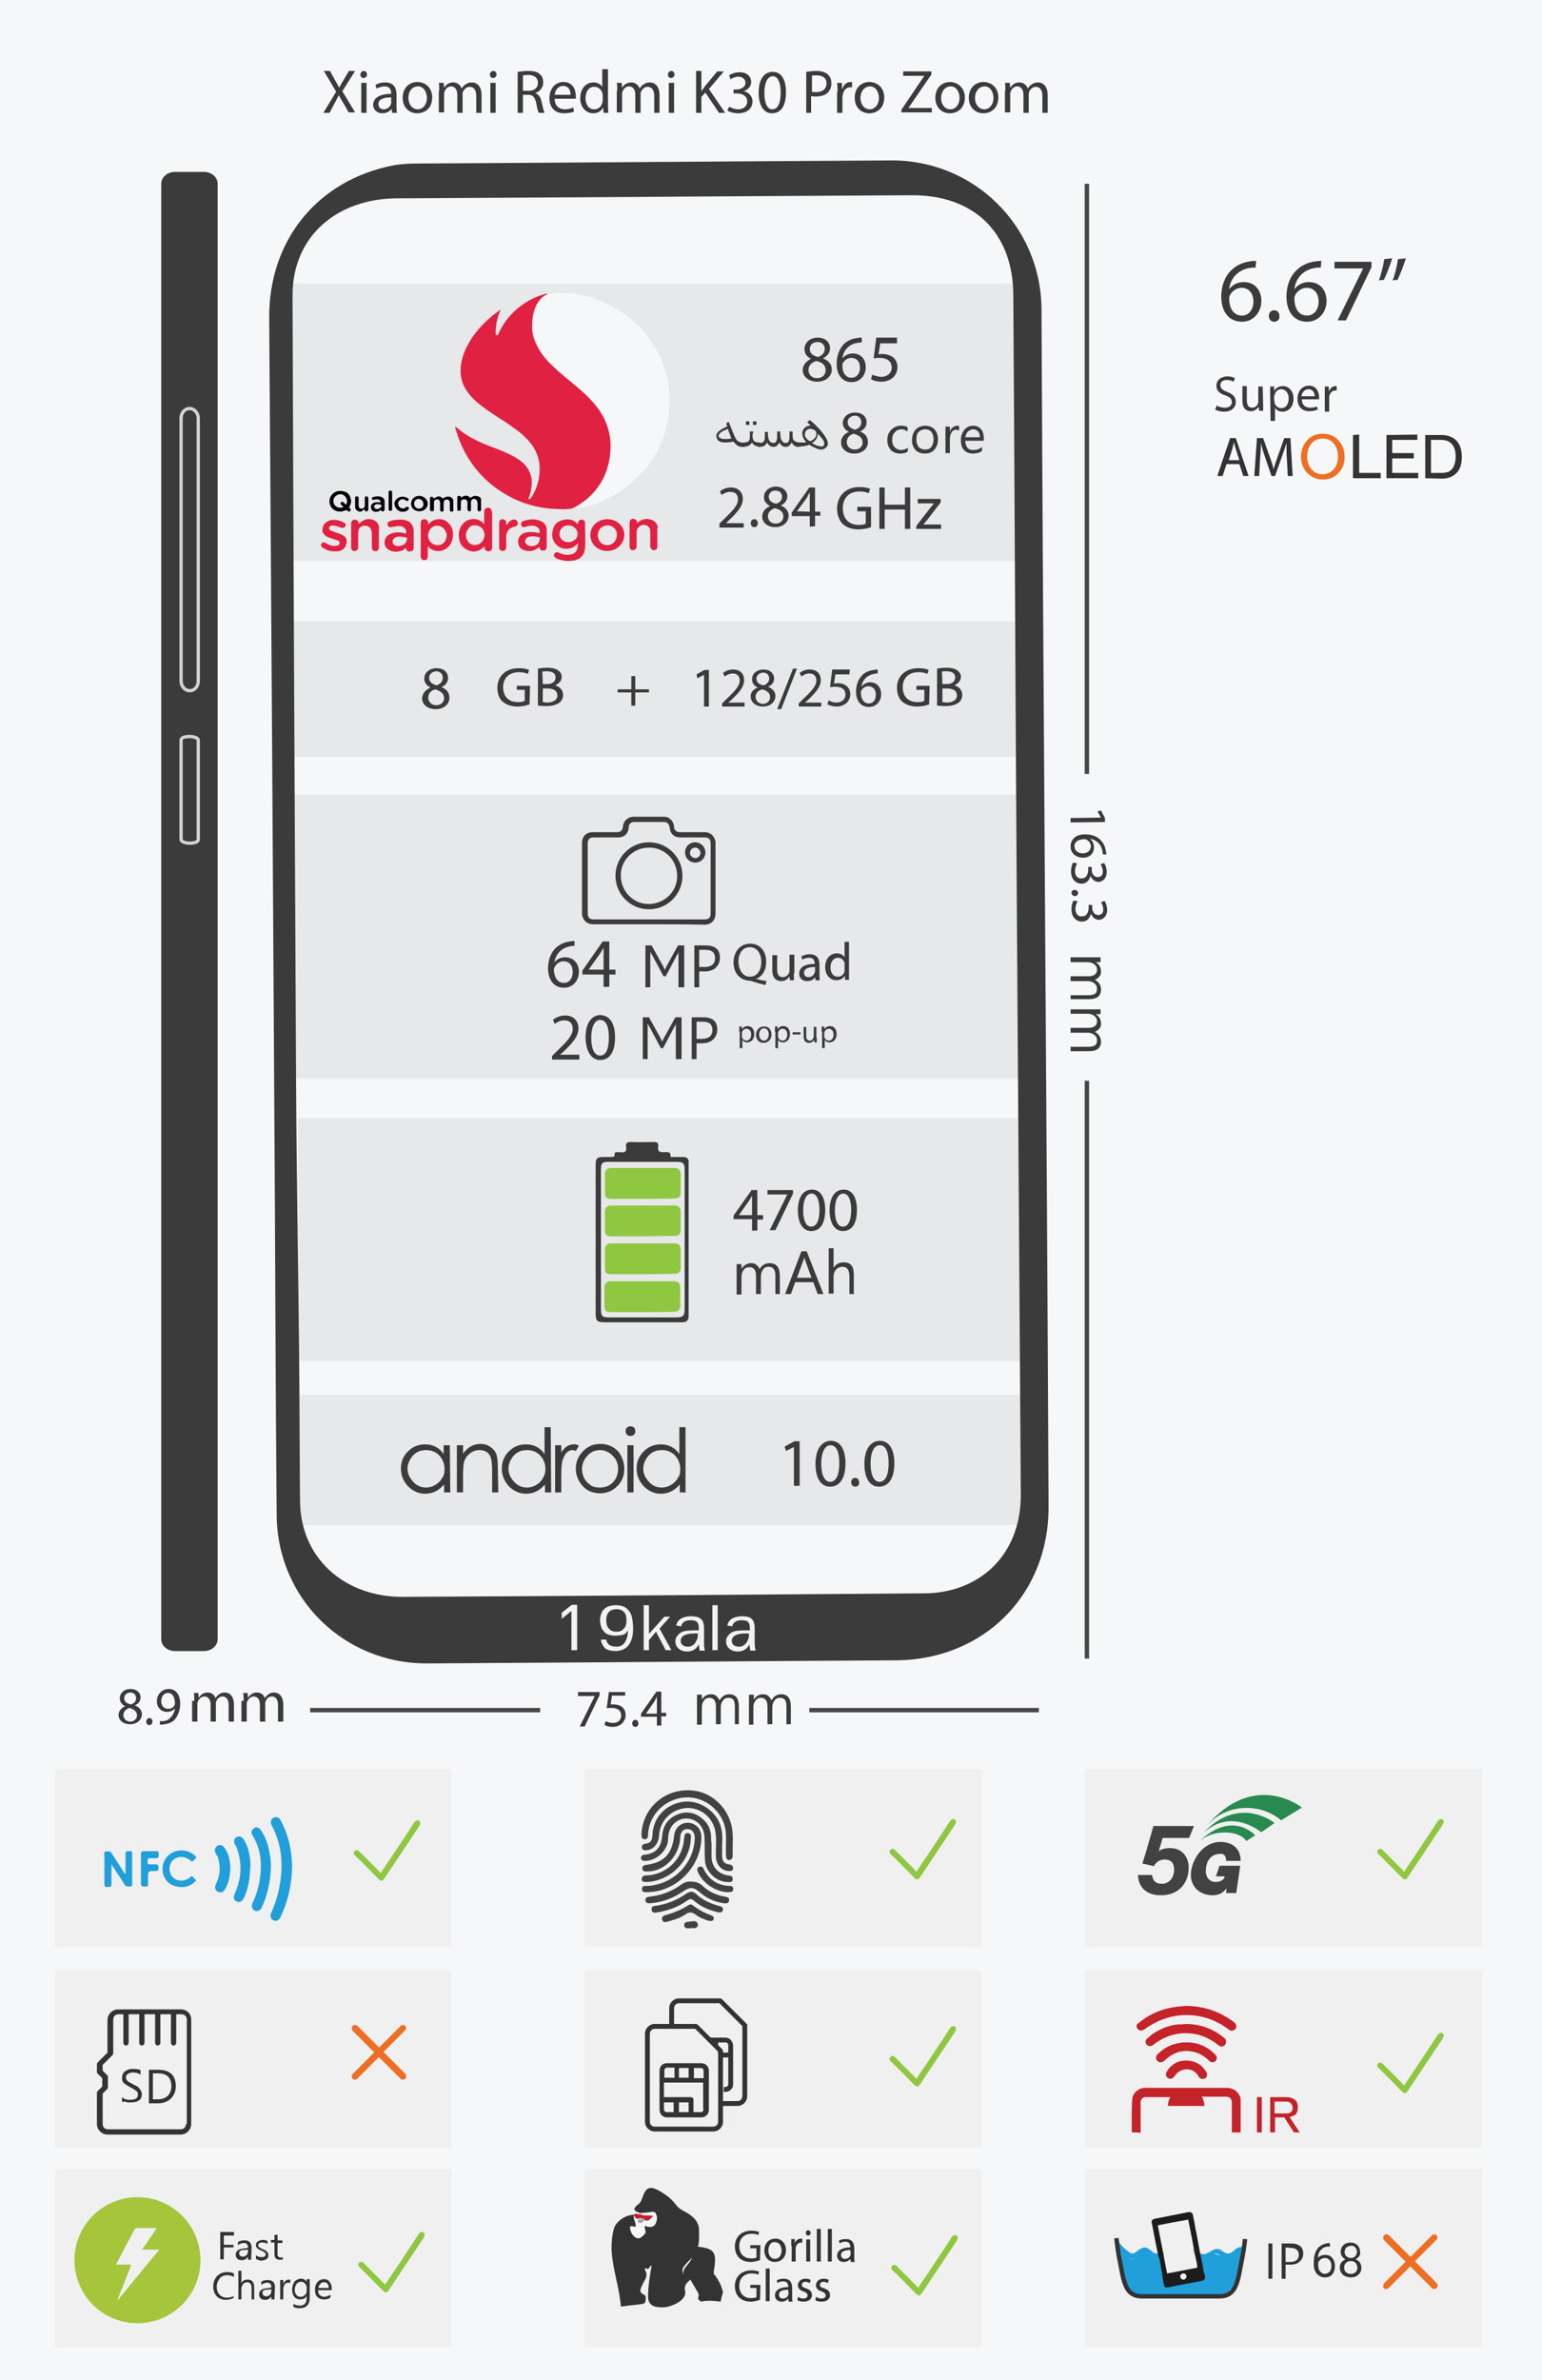 <?xml version="1.0" encoding="utf-8"?>
<!-- Generator: Adobe Illustrator 24.0.0, SVG Export Plug-In . SVG Version: 6.00 Build 0)  -->
<svg version="1.1" id="Layer_1" xmlns="http://www.w3.org/2000/svg" xmlns:xlink="http://www.w3.org/1999/xlink" x="0px" y="0px"
	 viewBox="0 0 350 540" style="enable-background:new 0 0 350 540;" xml:space="preserve">
<style type="text/css">
	.st0{fill:#F6F7F8;}
	.st1{fill-rule:evenodd;clip-rule:evenodd;fill:#F0F0F0;}
	.st2{fill-rule:evenodd;clip-rule:evenodd;fill:#424243;}
	.st3{fill:none;}
	.st4{fill:#333333;}
	.st5{fill:#F7F7F6;}
	.st6{fill:#BF1E2D;}
	.st7{fill:#A8A4A4;}
	.st8{fill-rule:evenodd;clip-rule:evenodd;fill:#209FDA;}
	.st9{fill:#A5C63A;}
	.st10{fill-rule:evenodd;clip-rule:evenodd;fill:#C42329;}
	.st11{fill:#C42329;}
	.st12{fill:#209FDA;}
	.st13{fill-rule:evenodd;clip-rule:evenodd;fill:#1C1C1C;}
	.st14{fill-rule:evenodd;clip-rule:evenodd;fill:#F2F2F3;}
	.st15{fill:none;stroke:#333333;stroke-miterlimit:10;}
	.st16{fill:#E7E8E9;}
	.st17{fill-rule:evenodd;clip-rule:evenodd;fill:#3A3B3A;}
	.st18{fill:#F2F2F3;}
	.st19{fill:none;stroke:#D1D3D4;stroke-width:0.75;stroke-miterlimit:10;}
	.st20{fill:none;stroke:#484848;stroke-miterlimit:10;}
	.st21{fill:#3A3B3A;}
	.st22{fill-rule:evenodd;clip-rule:evenodd;fill:#8FC741;}
	.st23{fill:#3B3B3B;}
	.st24{display:none;fill:#333333;}
	.st25{fill:#EE6E23;}
	.st26{fill-rule:evenodd;clip-rule:evenodd;fill:#EE6E23;stroke:#EE6E23;stroke-miterlimit:10;}
	.st27{fill:#E12142;}
	.st28{fill:#030303;}
	.st29{fill:#424243;}
	.st30{fill:#288A4F;}
	.st31{fill:#3A3A3A;}
</style>
<path class="st0" d="M0,0v540h350V0H0z"/>
<g>
	<path class="st1" d="M12.4,401.4h90.1v40.4H12.4V401.4z M12.4,447h90.1v40.4H12.4V447z M12.4,492.1h90.1v40.4H12.4V492.1z
		 M132.7,401.4h90.1v40.4h-90.1L132.7,401.4z M132.7,447h90.1v40.4h-90.1L132.7,447z M132.7,492.1h90.1v40.4h-90.1L132.7,492.1z
		 M246.3,401.4h90.1v40.4h-90.1L246.3,401.4z M246.3,447h90.1v40.4h-90.1L246.3,447z M246.3,492.1h90.1v40.4h-90.1L246.3,492.1z"/>
</g>
<g>
	<path class="st2" d="M147.3,429.3h-0.6c-0.5,0-0.9,0-1-0.6c0-0.6,0.3-0.9,0.9-0.8c1,0,2.1-0.2,3.1-0.5c4.6-1.4,7.9-5.6,8-10.4
		c0-1.2-0.6-2-1.6-2c-1-0.1-1.7,0.7-1.7,1.9c-0.2,4.3-3.7,7.8-7.6,7.7c-0.5,0-1,0-1-0.7c0-0.6,0.4-0.7,0.9-0.8
		c4-0.5,5.9-2.5,6.3-6.6c0.2-2.4,2.7-3.7,4.7-2.5c1,0.6,1.5,1.6,1.5,2.8C159.2,423.3,153.8,429,147.3,429.3L147.3,429.3z"/>
	<path class="st2" d="M163.9,418.7v2.4c0,1.1,0.5,1.8,1.6,1.9c0.6,0.1,0.9,0.3,0.9,0.9c-0.1,0.7-0.6,0.6-1.1,0.6
		c-1.5-0.1-2.7-1.4-2.8-3.1c-0.1-1.9,0.2-3.8-0.1-5.7c-0.5-3.3-3.3-5.6-6.5-5.5c-3.4,0.2-6.1,2.8-6.3,6.2c-0.1,1.9-1.3,3.3-2.9,3.4
		c-0.5,0-0.9,0-1-0.6c-0.1-0.5,0.2-0.8,0.8-0.9c1.3-0.1,1.6-1,1.6-2.1c0.2-3.9,3-6.8,6.9-7.4c3.4-0.5,7.1,1.7,8.4,5
		C164,415.4,164,417,163.9,418.7L163.9,418.7z"/>
	<path class="st2" d="M161.5,418.9v2.2c0,2.4,1.4,4,3.7,4.4c0.5,0.1,1.1,0,1.1,0.8c0,0.9-0.7,0.7-1.3,0.7c-2.5-0.1-4.9-2.4-5-5
		c-0.1-1.7,0-3.4-0.1-5.2c-0.1-2.3-1.6-4-3.8-4.2c-2-0.2-3.9,1.3-4.3,3.3c-0.2,0.8-0.1,1.6-0.3,2.4c-0.7,2.2-2.8,3.8-4.9,3.9
		c-0.5,0-1,0-1.1-0.6c0-0.6,0.4-0.8,0.9-0.8c2.5-0.3,3.7-1.7,3.9-4.3c0.2-2.3,1.3-3.9,3.4-4.8c2.1-0.9,4.1-0.5,5.8,1
		c1.5,1.3,2,2.9,1.9,4.8C161.5,417.9,161.5,418.4,161.5,418.9L161.5,418.9z"/>
	<path class="st2" d="M166.3,418.4v2.6c0,0.5-0.2,1-0.8,1s-0.7-0.5-0.7-1c-0.1-1.9,0.1-3.8-0.1-5.7c-0.6-4.3-4.6-7.7-9-7.5
		c-4.6,0.2-8.3,3.8-8.6,8.2c0,0.3,0,0.6-0.1,0.9s-0.4,0.4-0.8,0.4c-0.4-0.1-0.6-0.4-0.6-0.8c0-1.5,0.3-2.8,0.9-4.2
		c2-4.5,6.9-6.9,11.8-5.9c4.6,1,8,5.3,8,10.1C166.4,417.2,166.3,417.8,166.3,418.4L166.3,418.4z M156.9,426.9c1,0,1.9,0.3,2.6,1
		c1.4,1.3,3.1,2.1,5,2.4c0.5,0.1,1.1,0.2,1,0.9c-0.1,0.7-0.8,0.7-1.3,0.6c-2-0.3-3.8-1.1-5.4-2.5c-1.4-1.2-2.2-1.2-3.7-0.2
		c-2.2,1.5-4.7,2.5-7.4,2.7c-0.5,0-1.1,0.1-1.2-0.6c-0.1-0.8,0.6-0.8,1.1-0.9c2.5-0.3,4.7-1.1,6.7-2.5
		C155.1,427.2,155.9,426.8,156.9,426.9L156.9,426.9z"/>
	<path class="st2" d="M156.8,429.2c0.5,0,0.9,0.2,1.3,0.6c1.4,1.3,3.2,2.1,5,2.6c0.5,0.1,1.1,0.3,1,0.9c-0.2,0.8-0.9,0.6-1.4,0.5
		c-1.9-0.5-3.6-1.2-5.1-2.5c-0.6-0.5-0.9-0.6-1.6-0.1c-2.1,1.5-4.4,2.3-6.9,2.7c-0.6,0.1-1.1,0.1-1.2-0.6c-0.1-0.7,0.4-0.9,1-0.9
		c2.5-0.4,4.8-1.3,6.9-2.8C156.1,429.4,156.5,429.3,156.8,429.2L156.8,429.2z M146.8,427c-0.1,0-0.4,0-0.8-0.1s-0.4-0.5-0.3-0.8
		c0.2-0.6,0.7-0.6,1.2-0.6c3.6-0.2,6.8-2.6,7.9-6c0.3-0.8,0.4-1.6,0.5-2.5c0.1-0.6,0.1-1.2,0.9-1.1c0.7,0.1,0.7,0.8,0.6,1.3
		C156.6,422.3,152.2,426.7,146.8,427L146.8,427z"/>
	<path class="st2" d="M160.9,435.8c-1-0.3-2.1-0.7-3-1.4c-0.9-0.7-1.6-0.6-2.4,0c-1.2,0.8-2.6,1.2-4,1.6c-0.5,0.1-1,0.2-1.2-0.4
		c-0.2-0.7,0.2-0.9,0.8-1.1c1.8-0.5,3.5-1.2,5.1-2.2c0.4-0.3,0.8-0.3,1.2,0.1c1.2,0.9,2.5,1.6,3.9,2.1c0.5,0.2,0.8,0.4,0.7,0.9
		C161.9,435.8,161.5,435.9,160.9,435.8z M165.1,429.3c-2.7-0.1-5.7-2.1-6.7-4.6c-0.2-0.5-0.2-0.9,0.2-1.1c0.5-0.3,0.8-0.1,1.1,0.4
		c1.2,2.5,3.2,3.8,6,3.9c0.6,0,0.8,0.3,0.7,0.9C166.3,429.2,166.1,429.3,165.1,429.3L165.1,429.3z"/>
	<path class="st2" d="M156.7,437.5c-0.7,0-1.4,0.1-1.4-0.7c0-0.8,0.6-0.7,1.1-0.8c0.3,0,0.6-0.1,0.9-0.1c0.5-0.1,1,0.1,1.1,0.7
		s-0.4,0.8-0.9,0.9C157.2,437.4,156.9,437.4,156.7,437.5L156.7,437.5z"/>
</g>
<path class="st3" d="M150.7,523.9H150H150.7z M155,522h-0.1c-0.4,0.1-0.7,0.3-1,0.6l-0.2,0.2C154.2,522.5,154.6,522.2,155,522z
	 M158,503.8C158,503.8,158,503.9,158,503.8c-0.1-0.1-0.2-0.3-0.3-0.5C157.7,503.5,157.8,503.6,158,503.8z"/>
<path class="st4" d="M162.1,514.8c0.6-3.9,0-4.6-3.8-5.1c0.5,0.1,0.4-4.1,0.3-4.5c-0.3-1.2-1-2-2-2.7c-0.6-0.5-1.4-0.8-2-1.2
	c-0.7-0.4-1.1-1-1.6-1.6c-1.1-1.3-2.6-2.3-4.1-3c-1.3-0.6-2.1-0.3-2.7,0.9c-0.4,0.9-0.6,2-1.3,2.5c-1.6,1.2-0.8,1.6,0.4,2
	c0.5,0,0.9-0.1,1.3-0.1c0.8,0,1.8-0.5,2.2,0.1c0.3,0.6,0.2,1.7-0.2,2.3c-0.5,0.7-1.4,0.8-2.3,0.3c-0.3,0.7,0.5,1.3-0.1,1.9
	c-0.5,0.5-1,1-1.7,0.9c-0.9-0.2-1.3-1.1-1.5-1.9c-0.1-0.4,0.1-0.6,0.6-0.5c1,0.3,0.7-0.1,0.6-0.8c-0.1-0.6-0.6-1.2-0.2-1.8
	c-1.9-0.1-4.3,1.5-4.7,3.3c-0.4,1.5-0.5,3.1-0.5,4.6c0.2,3.5,1.2,6.9,1.8,10.3c0.1,0.9,0.3,1.7,0.3,2.6c0.6,0,1.1-0.1,1.7-0.2
	c1.1-0.1,1.9-0.2,2.7-0.3c0.5-0.1,1.1,0,1.2-0.7c0.1-0.6,0.2-1.3-0.4-1.5c-1.2-0.6-0.7-1.2-0.4-2c0.4-1.1,1.6-2.1,0.7-3.6
	c-0.3-0.5,0.3-0.3,0.4-0.3c0.7,0.3,0.5-0.6,1.1-0.7c-0.4,2.4-0.8,4.7-0.8,7c0,2.2,1.5,2.5,3.4,2.5c1.6,0,5.5-1.5,5-3.7
	c-0.3-1.2,0.3-1.8,1.2-2.6c0.6,1,1.1,1.9,1.7,2.9c0.1,0.2,0.2,0.4,0.2,0.6c-0.1,0.5-0.2,0.8-0.1,1c0.2,0.1,0.4,0.3,0.5,0.5
	c1.5-0.3,3.1-0.2,4.6,0v-0.1c0.1-0.3,0.1-0.7,0.2-1c0.1-0.3,0.2-0.6,0.3-1c-0.3-1.5-1-2.7-1.8-3.9
	C162,516.2,161.9,515.6,162.1,514.8L162.1,514.8z M155.3,516.5c-0.7-1.8-0.7-1.8,1.8-4.3C156.4,514,154.5,514.7,155.3,516.5z"/>
<path class="st5" d="M148.3,502.8c-0.7,0.4-0.9,1.4-2,0.9c-0.4,0.4-0.7,1-1.5,0.6c-0.4-0.3-0.1-0.6,0.1-0.8
	c-0.6,0.1-0.6-0.5-0.9-0.7c0.3,1.1,1.6,2.2-0.3,3.1c-0.3,0.1,0,0.5,0.2,0.7c0.3,0.4,0.7,0.6,1.2,0.4c0.6-0.3,0.8-0.7,0.8-1.3
	c-0.1-0.8,0.2-1.2,1-1.1h0.7c0.8-0.2,0.8-0.8,0.8-1.5s-0.6-0.6-1-0.6c-0.7-0.1-1.5,0.1-2.1-0.3v0.2
	C146.2,503,147.2,502.4,148.3,502.8L148.3,502.8z"/>
<path class="st5" d="M147.5,502.5c0.4,0,1-0.1,1,0.6c0,0.6,0,1.3-0.8,1.5c-0.2,0.1-0.4,0.1-0.7,0c-0.8-0.1-1.1,0.2-1,1.1
	c0.1,0.6-0.2,1.1-0.8,1.3c-0.5,0.2-0.9,0-1.2-0.4c-0.2-0.2-0.5-0.6-0.2-0.7c1.9-0.9,0.5-2.1,0.3-3.1c-0.4,0.6,0.1,1.2,0.2,1.8
	c0.1,0.6,0.4,1.1-0.6,0.8c-0.4-0.2-0.7,0-0.6,0.5c0.2,0.8,0.7,1.7,1.5,1.9c0.7,0.2,1.2-0.4,1.7-0.9c0.6-0.6-0.2-1.2,0.1-1.9
	c0.9,0.4,1.8,0.4,2.3-0.3c0.4-0.6,0.6-1.8,0.2-2.3c-0.4-0.6-1.4-0.1-2.2-0.1c-0.4,0-0.9,0-1.3,0.1
	C146,502.6,146.8,502.4,147.5,502.5z"/>
<path class="st4" d="M144,502.7"/>
<path class="st6" d="M148.3,502.8c-0.7,0.4-0.9,1.4-2,0.9l-0.2-0.2c-0.3-0.3-0.7-0.3-1.1-0.2c-0.1,0-0.1,0-0.2,0.1
	c-0.6,0.1-0.6-0.5-0.9-0.7c0.2-1,1,0,1.4-0.4C146.2,503,147.2,502.4,148.3,502.8L148.3,502.8z"/>
<path class="st4" d="M144,502.7"/>
<path class="st7" d="M146.1,503.6c-0.3,0-0.6,0-0.8-0.1C145.4,503.9,145.8,503.7,146.1,503.6z"/>
<path class="st7" d="M145.2,503.5c-0.1,0-0.2,0-0.2-0.1c-0.1,0.3-0.5,0.6-0.1,0.8c0.7,0.5,1.1-0.2,1.5-0.6c-0.1-0.1-0.2-0.1-0.3-0.1
	C145.8,503.7,145.4,503.9,145.2,503.5L145.2,503.5z"/>
<path class="st7" d="M146.1,503.6c0.1,0,0.1,0,0.2-0.1c-0.3-0.3-0.7-0.3-1.1-0.2c0,0.1,0,0.1,0.1,0.1
	C145.5,503.6,145.8,503.6,146.1,503.6z"/>
<path class="st7" d="M146.4,503.7c0-0.1-0.1-0.1-0.2-0.2c-0.1,0-0.1,0-0.2,0.1C146.2,503.6,146.3,503.6,146.4,503.7z M145.2,503.5
	l-0.1-0.1c-0.1,0-0.1,0-0.2,0.1H145.2z"/>
<g>
	<path class="st8" d="M66.3,423.6c-0.1,4-0.9,7.7-2.6,11.3c-0.4,0.8-1,1.1-1.6,0.8c-0.7-0.3-0.9-1-0.5-1.8c1.5-3.4,2.3-7,2.3-10.7
		c0-3.2-0.7-6.2-2.2-9c-0.4-0.8-0.3-1.4,0.4-1.8c0.6-0.3,1.2-0.1,1.6,0.6c1.5,2.8,2.3,5.7,2.5,8.8C66.3,422.5,66.3,423,66.3,423.6
		L66.3,423.6z"/>
	<path class="st8" d="M61.5,423.4c-0.1,3.3-0.7,6.4-2.1,9.4c-0.4,0.9-1.5,1.1-2,0.3c-0.3-0.4-0.3-0.8-0.1-1.3
		c0.9-1.8,1.4-3.7,1.7-5.6c0.5-3.5,0.2-6.8-1.7-9.8c-0.4-0.6-0.2-1.2,0.3-1.6s1.2-0.2,1.6,0.4c1.1,1.6,1.7,3.4,2,5.3
		C61.4,421.4,61.5,422.5,61.5,423.4L61.5,423.4z M56.8,423.8c-0.1,2.4-0.4,4.7-1.5,6.9c-0.4,0.8-1,1-1.6,0.7c-0.7-0.3-0.8-1-0.4-1.8
		c1.5-3.3,1.7-6.7,0.5-10.2c-0.1-0.4-0.4-0.7-0.5-1c-0.3-0.6-0.2-1.3,0.4-1.6c0.5-0.3,1.2-0.1,1.6,0.5c0.9,1.4,1.3,3,1.5,4.7
		C56.8,422.5,56.9,423.2,56.8,423.8z M25.3,423.1v4.4c0,0.6-0.3,0.6-0.7,0.6c-0.4,0-0.9,0.2-0.9-0.6v-6.6c0-0.3-0.2-0.7,0.2-0.8
		c0.5,0,1-0.3,1.4,0.3l2.7,4.2c0.1,0.2,0.2,0.4,0.4,0.5c0.2-0.1,0.1-0.3,0.1-0.5v-4c0-0.6,0.3-0.6,0.7-0.6c0.4,0,0.8-0.2,0.8,0.5v7
		c0,0.4-0.1,0.5-0.5,0.5c-0.7,0.1-1.1-0.1-1.4-0.7c-0.9-1.5-1.9-2.9-2.8-4.3C25.4,423.1,25.3,423.1,25.3,423.1z M36.9,424.1
		c0-1.9,1-3.3,2.7-4c1.6-0.6,3.7-0.2,4.8,1.1c0.2,0.2,0.2,0.3,0,0.5c-0.2,0.1-0.3,0.3-0.4,0.4c-0.3,0.3-0.5,0.3-0.8,0
		c-1.4-1.2-3.4-1-4.3,0.4c-0.7,1.1-0.5,2.7,0.4,3.5c1,0.9,2.6,0.9,3.8,0c0.2-0.1,0.3-0.5,0.5-0.3c0.3,0.2,0.6,0.6,0.9,0.9
		c0.1,0.1,0,0.2-0.1,0.2c-1.2,1.2-2.7,1.6-4.3,1.2c-1.6-0.3-2.6-1.3-3.1-2.9C36.9,424.9,36.9,424.5,36.9,424.1L36.9,424.1z
		 M52.3,423.8c-0.1,1.7-0.3,3.3-1.2,4.8c-0.3,0.5-0.7,0.9-1.3,0.7c-0.9-0.1-1.2-1-0.8-1.8c0.9-1.8,1.1-3.7,0.6-5.6
		c-0.1-0.5-0.3-0.9-0.6-1.3c-0.4-0.7-0.3-1.4,0.3-1.8s1.2-0.2,1.7,0.5C52,420.7,52.2,422.2,52.3,423.8L52.3,423.8z M32,424.1v-3.5
		c0-0.4,0.1-0.6,0.6-0.6h2.9c0.7,0,0.5,0.5,0.5,0.9s0,0.7-0.6,0.7H34c-0.3,0-0.5,0.1-0.5,0.4c0,1-0.1,1,1,1h0.8
		c0.5-0.1,0.6,0.2,0.7,0.7c0,0.7-0.2,0.8-0.8,0.8c-1.6,0-1.6,0-1.6,1.6v1c0,1,0.2,0.9-1,0.9c-0.4,0-0.6-0.1-0.6-0.6
		C32,427.4,32,424.1,32,424.1z"/>
</g>
<g>
	<g>
		<path class="st4" d="M53.2,507.2h-2.4v2.1H53v0.6h-2.2v2.7H50v-6.2h3.1v0.8H53.2z M57,512.7h-0.7V512c-0.3,0.5-0.8,0.8-1.4,0.8
			c-0.4,0-0.8-0.1-1-0.3s-0.4-0.5-0.4-0.9c0-0.8,0.5-1.3,1.5-1.4l1.3-0.2c0-0.7-0.3-1.1-0.9-1.1c-0.5,0-1,0.2-1.4,0.5v-0.7
			c0.4-0.3,0.9-0.4,1.5-0.4c1,0,1.6,0.5,1.6,1.6L57,512.7L57,512.7z M56.3,510.4l-1.1,0.1c-0.3,0-0.6,0.1-0.7,0.2
			c-0.2,0.1-0.2,0.3-0.2,0.6c0,0.2,0.1,0.4,0.2,0.5c0.2,0.1,0.4,0.2,0.6,0.2c0.3,0,0.6-0.1,0.9-0.4c0.2-0.2,0.3-0.6,0.3-0.9V510.4
			L56.3,510.4z M58.1,512.5v-0.8c0.4,0.3,0.8,0.4,1.3,0.4c0.6,0,0.9-0.2,0.9-0.6c0-0.1,0-0.2-0.1-0.3c-0.1-0.1-0.1-0.2-0.2-0.2
			c-0.1-0.1-0.2-0.1-0.3-0.2s-0.3-0.1-0.4-0.2c-0.2-0.1-0.4-0.2-0.5-0.2c-0.1-0.1-0.3-0.2-0.4-0.3c-0.1-0.1-0.2-0.2-0.2-0.3
			c-0.1-0.1-0.1-0.3-0.1-0.4c0-0.2,0-0.4,0.1-0.5c0.1-0.2,0.2-0.3,0.4-0.4s0.3-0.2,0.5-0.2c0.2-0.1,0.4-0.1,0.6-0.1
			c0.4,0,0.7,0.1,1,0.2v0.7c-0.3-0.2-0.7-0.3-1.1-0.3h-0.4c-0.1,0-0.2,0.1-0.3,0.1l-0.2,0.2c0,0.1-0.1,0.2-0.1,0.3
			c0,0.1,0,0.2,0.1,0.3c0,0.1,0.1,0.1,0.2,0.2s0.2,0.1,0.3,0.2c0.1,0,0.2,0.1,0.4,0.2s0.4,0.1,0.5,0.2c0.2,0.1,0.3,0.2,0.4,0.3
			l0.3,0.3c0.1,0.1,0.1,0.3,0.1,0.5s0,0.4-0.1,0.6s-0.2,0.3-0.4,0.4c-0.2,0.1-0.3,0.2-0.6,0.2c-0.2,0.1-0.4,0.1-0.7,0.1
			C58.8,512.8,58.4,512.7,58.1,512.5L58.1,512.5z M64.2,512.6c-0.2,0.1-0.4,0.1-0.7,0.1c-0.8,0-1.2-0.4-1.2-1.3v-2.6h-0.8v-0.6h0.8
			v-1.1L63,507v1.3h1.1v0.6H63v2.5c0,0.3,0,0.5,0.2,0.6c0.1,0.1,0.3,0.2,0.5,0.2s0.3,0,0.5-0.1V512.6z M53,521.4
			c-0.5,0.2-1,0.4-1.7,0.4c-0.9,0-1.6-0.3-2.1-0.8c-0.5-0.6-0.8-1.3-0.8-2.2c0-1,0.3-1.8,0.9-2.4c0.6-0.6,1.3-0.9,2.3-0.9
			c0.6,0,1.1,0.1,1.5,0.3v0.8c-0.4-0.2-0.9-0.4-1.5-0.4c-0.7,0-1.3,0.2-1.7,0.7s-0.7,1.1-0.7,1.9c0,0.8,0.2,1.3,0.6,1.8
			c0.4,0.4,1,0.7,1.6,0.7s1.2-0.1,1.6-0.4L53,521.4L53,521.4z M57.8,521.7h-0.7v-2.5c0-0.9-0.3-1.4-1-1.4c-0.3,0-0.6,0.1-0.9,0.4
			c-0.2,0.3-0.4,0.6-0.4,1v2.5h-0.7v-6.5h0.7v2.8c0.3-0.6,0.8-0.8,1.4-0.8c1,0,1.5,0.6,1.5,1.8v2.7H57.8z M62.3,521.7h-0.7V521
			c-0.3,0.5-0.8,0.8-1.4,0.8c-0.4,0-0.8-0.1-1-0.3s-0.4-0.5-0.4-0.9c0-0.8,0.5-1.3,1.5-1.4l1.3-0.2c0-0.7-0.3-1.1-0.9-1.1
			c-0.5,0-1,0.2-1.4,0.5v-0.7c0.4-0.3,0.9-0.4,1.5-0.4c1,0,1.6,0.5,1.6,1.6L62.3,521.7L62.3,521.7z M61.6,519.4l-1.1,0.1
			c-0.3,0-0.6,0.1-0.7,0.2c-0.2,0.1-0.2,0.3-0.2,0.6c0,0.2,0.1,0.4,0.2,0.5c0.2,0.1,0.4,0.2,0.6,0.2c0.3,0,0.6-0.1,0.9-0.4
			c0.2-0.2,0.3-0.6,0.3-0.9V519.4L61.6,519.4z M65.9,518c-0.1-0.1-0.3-0.1-0.5-0.1c-0.3,0-0.6,0.1-0.8,0.4c-0.2,0.3-0.3,0.7-0.3,1.2
			v2.2h-0.7v-4.4h0.7v0.9c0.1-0.3,0.3-0.6,0.5-0.7c0.2-0.2,0.4-0.3,0.7-0.3c0.2,0,0.3,0,0.4,0.1L65.9,518L65.9,518z M70.3,521.3
			c0,1.6-0.8,2.4-2.3,2.4c-0.5,0-1-0.1-1.4-0.3v-0.7c0.5,0.3,1,0.4,1.4,0.4c1.1,0,1.6-0.6,1.6-1.7v-0.5c-0.3,0.6-0.8,0.8-1.5,0.8
			c-0.5,0-1-0.2-1.3-0.6c-0.3-0.4-0.5-0.9-0.5-1.6c0-0.7,0.2-1.3,0.5-1.8c0.4-0.4,0.9-0.7,1.5-0.7s1,0.2,1.3,0.7v-0.6h0.7
			L70.3,521.3L70.3,521.3z M69.6,519.7V519c0-0.4-0.1-0.6-0.4-0.9c-0.2-0.3-0.5-0.4-0.9-0.4s-0.8,0.2-1,0.5s-0.4,0.8-0.4,1.3
			s0.1,0.9,0.4,1.2c0.2,0.3,0.5,0.4,0.9,0.4s0.7-0.1,1-0.4C69.5,520.5,69.6,520.1,69.6,519.7L69.6,519.7z M75.3,519.6h-3.1
			c0,0.5,0.1,0.9,0.4,1.1c0.3,0.3,0.6,0.4,1,0.4c0.5,0,1-0.2,1.4-0.5v0.7c-0.4,0.3-0.9,0.4-1.5,0.4s-1.1-0.2-1.5-0.6
			c-0.4-0.4-0.5-1-0.5-1.7s0.2-1.2,0.6-1.7c0.4-0.4,0.9-0.6,1.4-0.6c0.6,0,1,0.2,1.3,0.6c0.3,0.4,0.5,0.9,0.5,1.6
			C75.3,519.3,75.3,519.6,75.3,519.6z M74.6,519c0-0.4-0.1-0.7-0.3-0.9c-0.2-0.2-0.5-0.3-0.8-0.3s-0.6,0.1-0.8,0.4
			c-0.2,0.2-0.4,0.5-0.4,0.9h2.3L74.6,519z"/>
	</g>
	<path class="st9" d="M31.2,498.5c-7.9,0-14.3,6.4-14.3,14.3c0,7.9,6.4,14.3,14.3,14.3s14.3-6.4,14.3-14.3S39.1,498.5,31.2,498.5z
		 M26.8,521.8l-0.1-0.1c1-2.5,2-5.1,3-7.6c0-0.4-0.3-0.3-0.5-0.3h-2.3c-0.2,0-0.4,0.1-0.5-0.1c1.3-2.6,2.7-5.2,4.1-7.8
		c0.1-0.2,0.2-0.4,0.5-0.4h4.6c-1.2,1.7-2.2,3.3-3.4,4.9h4C32.9,514.3,29.9,518,26.8,521.8L26.8,521.8z"/>
</g>
<g>
	<g>
		<path class="st10" d="M256.9,483.8c0-0.7-0.1-7.4,0.2-8.1c0.3-1,1.4-1.9,2.5-2h18.8c1.1,0,2,0.4,2.6,1.2c0.3,0.4,0.6,0.9,0.6,1.5
			v7.4h-2V477c0-0.7-0.4-1.3-1.3-1.3h-5.5c0.4,0.7,0.5,1.3,0.6,2.1h-8.3c0-0.7,0.2-1.4,0.5-2H260c-0.6,0-1,0.4-1.1,1.1v7
			C258.3,483.8,257.6,483.8,256.9,483.8L256.9,483.8z M269,455.1c4.3,0,7.9,1.3,11.1,3.7c0.7,0.5,0.7,1.4,0,1.8
			c-0.4,0.2-0.8,0.2-1.3-0.2c-0.9-0.7-1.9-1.3-3-1.8c-2.3-1.1-4.8-1.5-7.3-1.4c-3.2,0.2-6.1,1.3-8.7,3.2c-0.6,0.4-1.2,0.4-1.6-0.1
			c-0.3-0.4-0.3-1,0.1-1.2c0.6-0.5,1.3-1,1.9-1.4c2.1-1.3,4.4-2.1,6.9-2.4C267.8,455.2,268.5,455.2,269,455.1z"/>
		<path class="st10" d="M269,459.2c3.5,0,6.4,1.1,8.9,3.2c0.4,0.3,0.5,0.8,0.3,1.3c-0.2,0.4-0.6,0.7-1.1,0.6c-0.2,0-0.4-0.2-0.6-0.3
			c-1.2-1-2.5-1.7-4-2.2c-1.6-0.5-3.3-0.6-5-0.4c-2.1,0.3-4,1.2-5.7,2.5c-0.5,0.4-0.9,0.4-1.3,0.2c-0.5-0.3-0.7-1.1-0.2-1.5
			c0.3-0.3,0.7-0.6,1-0.9c1.8-1.3,3.9-2.2,6.1-2.4C268.1,459.3,268.7,459.3,269,459.2L269,459.2z"/>
		<path class="st10" d="M268.9,463.4c1.8-0.1,3.5,0.3,5,1.2c0.7,0.4,1.3,0.9,1.9,1.5c0.6,0.5,0.5,1.4-0.2,1.7
			c-0.4,0.2-0.8,0.1-1.2-0.3c-0.6-0.6-1.3-1.1-2.1-1.5c-2.3-1-4.5-0.9-6.6,0.4c-0.5,0.3-1,0.8-1.5,1.2c-0.5,0.4-1.1,0.4-1.5,0
			s-0.4-1,0-1.5c1.4-1.4,3.1-2.3,5.1-2.6c0.2,0,0.4-0.1,0.6-0.1L268.9,463.4L268.9,463.4z"/>
		<path class="st10" d="M269.5,467.5c1.8,0.1,3.3,0.9,4.3,2.6c0.3,0.5,0.2,1-0.1,1.3c-0.3,0.3-0.9,0.4-1.3,0.1
			c-0.2-0.1-0.3-0.3-0.4-0.5c-0.7-1.1-1.7-1.6-2.9-1.5c-1,0.1-1.8,0.6-2.4,1.4c-0.2,0.3-0.4,0.6-0.8,0.7s-0.7,0-1-0.3
			s-0.3-0.6-0.2-1c0.4-0.9,1.1-1.6,1.9-2.1S268.3,467.5,269.5,467.5z"/>
	</g>
	<path class="st11" d="M286.4,475.8v8h-1.1v-8H286.4z M289.4,480.4v3.4h-1.1v-8h3.5c0.9,0,1.6,0.2,2.1,0.6s0.7,1,0.7,1.7
		s-0.2,1.3-0.6,1.7c-0.3,0.2-0.7,0.4-1.3,0.5l2.3,3.5h-1.3l-2.2-3.4L289.4,480.4L289.4,480.4z M289.4,479.5h2.5c0.6,0,1-0.1,1.2-0.4
		c0.2-0.2,0.3-0.5,0.3-0.9c0-0.5-0.2-0.8-0.5-1.1c-0.3-0.2-0.6-0.3-1.1-0.3h-2.5v2.7L289.4,479.5z"/>
</g>
<g>
	<path class="st12" d="M280.8,510.9h-0.4c-0.2,0.4-0.6,0.8-1.2,0.8h-0.3c-0.1,0-0.3,0.1-0.4,0.1c-0.5,0-0.9-0.3-1.1-0.6
		c-0.5,0.5,0.2,0.7-0.9,0.4c-0.7-0.2-1.3-0.4-1.8-0.5c-0.2,0.3-0.6,0.5-1.1,0.5h-0.2c-0.2,0.1-0.4,0.2-0.8,0.2s-0.7-0.1-0.9-0.4
		c0,0.5,0,0.9-0.1,1.4c0,0,0,0.1,0.1,0.1c0.4,0.7,0.1,1.6-0.5,2c-0.4,0.2-0.8,0.2-1.2,0.1c-0.1,0-0.1,0-0.2,0.1
		c-0.2,0.5-0.6,0.9-1.3,0.8c-0.5,0-1-0.1-1.4-0.1h-0.5c-0.7,0.9-2.2,0.6-2.5-0.5c-0.3-0.9-0.6-1.9-0.8-2.8v-0.1
		c0-0.2-0.1-0.4-0.1-0.6c-0.9,0.1-1.8-0.6-2.7-0.8c-0.3-0.1-1.2-0.2-2.2-0.2c0.2,0.8-0.2,1.7-1.2,1.7s-1.4-0.9-1.3-1.6
		c-0.7,0.1-1.3,0.3-1.4,0.7l-0.3,0.8c0.2,1.4,0.5,2.7,0.8,4c0.1,0.7,0.2,1.3,0.4,2l0.3,0.3c0.4,0.5,0.8,0.9,1.2,1.4
		c0.1,0.2,0.3,0.4,0.4,0.6c0.2,0.1,0.4,0.3,0.6,0.5h20.3c0.2-0.2,0.4-0.3,0.6-0.3c0.2-0.2,0.4-0.4,0.6-0.5c0.1-0.1,0.1-0.2,0.2-0.2
		c-0.1-0.2-0.2-0.3-0.4-0.4c0-0.6,0.8-0.3,1.1-0.8c-0.1-0.1-0.2-0.3-0.3-0.3c0.3-0.4,0.8-0.9,1.2-1.7c0.1-0.6,0.3-1.3,0.4-1.9
		c0.2-1.3,0.4-2.5,0.8-3.7C282,511,281.6,510.9,280.8,510.9L280.8,510.9z"/>
	<path class="st12" d="M263.8,510.6c-0.1,0.1-0.3,0.2-0.4,0.3c-0.6,0.5-1.2,0.5-1.8,0c-1.5-1.3-2.1-1.3-3.7,0
		c-0.6,0.5-1.1,0.5-1.7,0c-0.9-0.7-2.2-1.8-2.2-2.4l-0.5,0.4c-0.5,0,0.5,0.2,0,0c0.1,0.4,0.1,0.8,0.2,1.2c0.5,2,1,0.9,1.3,1.4v-0.1
		c0.2,0.2,0.4,0.3,0.6,0.4c1.1,0.9,2,0.9,3.1,0c1-0.9,1.2-0.8,2.3,0c0.8,0.6,2.6,1.4,3.1,0.1v-0.2
		C263.9,511.4,263.8,511,263.8,510.6L263.8,510.6z M282.3,509.8c-0.9-0.1-1.4,0.1-2.1,0.7c-0.6,0.5-1.1,1-1.9,0.7
		c-0.6-0.2-1-0.7-1.6-0.9c-1.2-0.3-2.1,0.8-3.2,1.1c-0.3,0.1-0.7,0-1-0.1h-0.3c-0.8,0-1.2-0.6-1.3-1.2h-0.1c0.1,0.4,0.2,0.7,0.3,1.1
		c0,0.2,0,0.3,0.2,0.4c0.5,0.3,1,0.7,1.6,0.8c0.6,0.1,1.2-0.1,1.7-0.4c1.1-0.5,1-1,2-0.5c2.1,1.1,2.7,1.1,4.2-0.1
		c0,0.1,0.9,1,0.9,1.1c0.3-0.8-0.2-2.1,0.4-2.5C282.3,510,282.3,509.9,282.3,509.8L282.3,509.8z"/>
	<path class="st13" d="M272.6,512.2c-0.4-0.1-0.8-0.1-1.2-0.2c0.1,0.8,0.3,1.6,0.4,2.5c-2.3,0.4-4.5,0.9-6.9,1.3
		c-0.2-1-0.4-2-0.6-3.1c-0.1-0.4-0.2-1.3-0.3-1.7c-0.2,0.2-0.6,0.2-0.8,0.3c-0.1,0.1-0.6-1.8-0.7-1.8c0.2,0,1.3,6.5,1.6,8.5
		c0.2,1,0.3,1.1,1.3,0.9c2.4-0.5,4.9-0.9,7.3-1.4c0.6-0.1,0.9-0.4,0.8-1.1C273.1,515.1,272.8,513.6,272.6,512.2L272.6,512.2z"/>
	<path class="st13" d="M263,512.3c1-0.2,1.2-0.4,1-1.2c-0.2-1.2-1-5-1.2-6.2c2.3-0.5,4.6-0.9,6.9-1.3l0.3,1.5
		c0.2,0.8,0.3,1.7,0.5,2.5c0.2,0.9,0.9,5.7,1.5,6.4c0.1,0.1,0.3,0.3,0.5,0.4c0.2,0.1,0.4,0.1,0.6,0.2c-0.3-1.3-1.3-6.5-1.5-7.7
		c-0.3-1.4-0.5-2.8-0.8-4.2c-0.1-0.6-0.4-0.9-1.1-0.8c-2.5,0.5-5.1,1-7.6,1.5c-0.4,0.1-0.8,0.3-0.7,0.8
		C261.7,505.8,262.6,510.4,263,512.3L263,512.3z"/>
	<path class="st14" d="M269.3,516.5c0-0.4-0.3-0.7-0.7-0.7c-0.4,0-0.7,0.3-0.7,0.7s0.3,0.7,0.7,0.7S269.3,516.9,269.3,516.5z"/>
	<path class="st15" d="M282.6,508c-0.2,1.9-0.5,3.7-0.9,5.6c-0.4,2-0.7,4.5-1.8,6c-0.8,1.1-2,1.4-3.1,1.4h-17.6
		c-1.1,0-2.3-0.3-3.1-1.4c-1.1-1.5-1.4-4-1.8-6c-0.4-1.9-0.7-3.8-0.9-5.8"/>
</g>
<g>
	<path class="st4" d="M169.5,459.2l-5.6-5.6c-0.1-0.1-0.2-0.2-0.4-0.2h-9.4c-1.2,0-2.2,1-2.2,2.2v4c0.4-0.1,0.7-0.1,1.1-0.2v-3.8
		c0-0.6,0.5-1.1,1.1-1.1h9.2l5.2,5.2v15.9c0,0.6-0.5,1.1-1.1,1.1h-3.5c0,0.2-0.1,0.5-0.1,0.7s-0.1,0.3-0.1,0.4h3.7
		c1.2,0,2.2-1,2.2-2.2v-16.1C169.7,459.4,169.6,459.3,169.5,459.2L169.5,459.2z"/>
	<path class="st4" d="M164.7,462.3h-4.1c0.4,0.3,0.7,0.7,1,1.1h0.3v0.4c0.1,0.2,0.3,0.4,0.4,0.6c0.3,0.4,0.5,0.8,0.7,1.2v-2.2h1.7
		c0.3,0,0.6,0.2,0.6,0.6v1.7H163c0.2,0.4,0.3,0.7,0.5,1.1h1.8v6.1c0,0.3-0.3,0.6-0.6,0.6h-0.4c0,0.4,0,0.7-0.1,1.1h0.5
		c0.9,0,1.7-0.7,1.7-1.7V464C166.3,463.1,165.6,462.3,164.7,462.3z"/>
	<g>
		<path class="st4" d="M158.4,459.4c-0.1-0.1-0.2-0.2-0.4-0.2h-9.4c-1.2,0-2.2,1-2.2,2.2v20c0,1.2,1,2.2,2.2,2.2h13.3
			c1.2,0,2.2-1,2.2-2.2v-16.1c0-0.1-0.1-0.3-0.2-0.4L158.4,459.4L158.4,459.4z M163,481.4c0,0.6-0.5,1.1-1.1,1.1h-13.3
			c-0.6,0-1.1-0.5-1.1-1.1v-20c0-0.6,0.5-1.1,1.1-1.1h9.2l5.2,5.2L163,481.4L163,481.4z"/>
		<path class="st4" d="M149.7,469.8v8.9c0,0.9,0.7,1.7,1.7,1.7h7.8c0.9,0,1.7-0.7,1.7-1.7v-8.9c0-0.9-0.7-1.7-1.7-1.7h-7.8
			C150.4,468.1,149.7,468.8,149.7,469.8z M153,479.2h-1.7c-0.3,0-0.6-0.3-0.6-0.6V477h2.2v2.2H153z M156.3,479.2h-2.2V477h2.2V479.2
			L156.3,479.2z M159.7,478.6c0,0.3-0.3,0.6-0.6,0.6h-1.7v-2.8c0-0.3-0.2-0.6-0.6-0.6h-6.1v-3.3h8.9v6.1L159.7,478.6z M157.4,469.2
			h1.7c0.3,0,0.6,0.2,0.6,0.6v1.7h-2.2v-2.3L157.4,469.2z M154.1,469.2h2.2v2.2h-2.2V469.2z M153,471.4h-2.2v-1.7
			c0-0.3,0.3-0.6,0.6-0.6h1.7v2.3L153,471.4z"/>
	</g>
</g>
<g>
	<path class="st4" d="M41.1,455.9H26.8c-1.3,0-2.4,1.1-2.4,2.4v7.4l-2.2,2.2c-0.1,0.1-0.2,0.3-0.2,0.4v1.8c0,0.2,0.1,0.3,0.2,0.4
		l1,1v1.9l-1,1c-0.1,0.1-0.2,0.3-0.2,0.4v7.1c0,1.3,1.1,2.4,2.4,2.4H41c1.3,0,2.4-1.1,2.4-2.4v-23.7
		C43.4,456.9,42.4,455.9,41.1,455.9L41.1,455.9z M42.2,481.9c0,0.7-0.5,1.2-1.2,1.2H24.5c-0.7,0-1.2-0.5-1.2-1.2V475l1-1
		c0.1-0.1,0.2-0.3,0.2-0.4v-2.4c0-0.2-0.1-0.3-0.2-0.4l-1-1v-1.3l2.2-2.2c0.1-0.1,0.2-0.3,0.2-0.4v-7.7c0-0.7,0.5-1.2,1.2-1.2H28
		v6.5c0,0.3,0.3,0.6,0.6,0.6s0.6-0.3,0.6-0.6V457h2.4v6.5c0,0.3,0.3,0.6,0.6,0.6c0.3,0,0.6-0.3,0.6-0.6V457h2.4v6.5
		c0,0.3,0.3,0.6,0.6,0.6s0.6-0.3,0.6-0.6V457h2.4v6.5c0,0.3,0.3,0.6,0.6,0.6s0.6-0.3,0.6-0.6V457h1.2c0.7,0,1.2,0.5,1.2,1.2v23.7
		L42.2,481.9L42.2,481.9z"/>
	<g>
		<path class="st4" d="M27.7,476.8v-1c0.1,0.1,0.3,0.2,0.4,0.3c0.2,0.1,0.3,0.2,0.5,0.2c0.2,0.1,0.4,0.1,0.6,0.1h0.5
			c0.5,0,0.9-0.1,1.2-0.3c0.3-0.2,0.4-0.5,0.4-0.9c0-0.2,0-0.4-0.1-0.5c-0.1-0.2-0.2-0.3-0.4-0.4c-0.2-0.1-0.3-0.2-0.6-0.4
			c-0.2-0.1-0.4-0.2-0.7-0.4c-0.3-0.1-0.5-0.3-0.7-0.4s-0.4-0.3-0.6-0.4c-0.2-0.2-0.3-0.3-0.4-0.6c-0.1-0.2-0.1-0.5-0.1-0.7
			c0-0.3,0.1-0.6,0.2-0.9c0.2-0.3,0.3-0.5,0.6-0.6c0.2-0.2,0.5-0.3,0.8-0.4s0.6-0.1,1-0.1c0.7,0,1.3,0.1,1.6,0.3v1
			c-0.4-0.3-1-0.5-1.7-0.5c-0.2,0-0.4,0-0.6,0.1c-0.2,0-0.4,0.1-0.5,0.2s-0.3,0.2-0.4,0.3c-0.1,0.1-0.1,0.3-0.1,0.5s0,0.4,0.1,0.5
			s0.2,0.3,0.3,0.4c0.1,0.1,0.3,0.2,0.5,0.3c0.2,0.1,0.4,0.2,0.7,0.4c0.3,0.1,0.5,0.3,0.8,0.4c0.2,0.1,0.5,0.3,0.6,0.5
			c0.2,0.2,0.3,0.4,0.4,0.6s0.2,0.5,0.2,0.7c0,0.4-0.1,0.7-0.2,0.9c-0.1,0.3-0.3,0.5-0.6,0.6c-0.2,0.2-0.5,0.3-0.8,0.3
			c-0.3,0.1-0.7,0.1-1,0.1h-0.4c-0.2,0-0.4,0-0.5-0.1c-0.2,0-0.4-0.1-0.5-0.1C28,476.9,27.8,476.9,27.7,476.8z M33.8,477.1v-7.5h2.1
			c2.6,0,4,1.2,4,3.7c0,1.2-0.4,2.1-1.1,2.8c-0.7,0.7-1.7,1.1-2.9,1.1h-2.1V477.1z M34.7,470.4v5.9h1.1c1,0,1.7-0.3,2.3-0.8
			c0.5-0.5,0.8-1.3,0.8-2.2c0-1.9-1-2.9-3.1-2.9H34.7z"/>
	</g>
</g>
<g>
	<path class="st16" d="M64.6,64.3h168.5v63H64.6V64.3z M64.6,141h168.5v30.7H64.6V141z M64.6,180.3h168.5v64.4H64.6V180.3z
		 M67.7,253.7h165.5v55.1H67.7V253.7z M65,316.5h170.8V346H65V316.5z"/>
	<path class="st17" d="M237.2,206.3c0.3,45.2,0.6,90.3,0.8,135.5c0.1,19.9-14.6,34.7-34.5,34.9c-35.5,0.2-71,0.5-106.5,0.7
		c-19,0.1-34.1-14.8-34.2-33.7c-0.2-23.1-0.3-46.3-0.4-69.4c-0.4-67.4-0.8-134.8-1.3-202.2c-0.1-17.6,11-31.3,28.3-34.6
		c1.7-0.3,3.6-0.4,5.4-0.4c35.8-0.2,71.7-0.5,107.5-0.7c18.7-0.1,33.9,14.8,34.1,33.6C236.6,115.3,236.9,160.8,237.2,206.3
		L237.2,206.3z M230.8,205.9c-0.3-44.3-0.5-94.8-0.8-139c-0.1-14.4-9.2-22.7-23.1-22.6C168,44.5,129,44.8,90,45
		c-13.3,0.1-23.6,8.4-23.6,22c0.2,57.3,0.5,120.7,0.8,178c0.1,20.3,0.5,42.6,0.7,62.9c0.1,11.6,0.1,21.2,0.2,32.8
		c0.2,13.3,10.6,21.7,23.4,21.6c39.4-0.2,78.9-0.5,118.3-0.8c2.5,0,5.2-0.4,7.6-1.2c8.7-2.9,14.4-10.6,14.3-21.4L230.8,205.9
		L230.8,205.9z"/>
	<g>
		<path class="st18" d="M130.9,374.4h-1.2v-8.9l-2.2,1.8v-1.4l2.3-1.8h1.2v10.3H130.9z M139.5,371.1c-0.7,0-1.3-0.2-1.8-0.4
			c-0.5-0.3-0.8-0.7-1.1-1.2c-0.2-0.5-0.4-1.2-0.4-1.9c0-0.8,0.2-1.5,0.5-2s0.8-0.9,1.3-1.1s1.1-0.3,1.8-0.3c1,0,1.8,0.2,2.4,0.7
			c0.6,0.5,1,1.1,1.2,1.9s0.3,1.7,0.3,2.8c0,1.4-0.3,2.6-0.9,3.5c-0.6,0.9-1.6,1.4-2.9,1.5c-1.4,0-2.4-0.3-2.8-0.9
			c-0.4-0.6-0.7-1.1-0.7-1.7h1.2c0,0,0,0.1,0.1,0.3c0,0.2,0.1,0.4,0.3,0.6c0.1,0.2,0.4,0.4,0.7,0.5s0.7,0.2,1.2,0.2
			c1,0,1.6-0.4,2-1.1s0.6-1.5,0.6-2.2v-0.4c-0.1,0.2-0.3,0.5-0.8,0.9C141.2,371,140.5,371.1,139.5,371.1L139.5,371.1z M142.2,367.6
			c0-1.7-0.8-2.5-2.3-2.5s-2.3,0.9-2.3,2.5c0,0.8,0.2,1.5,0.6,1.9c0.4,0.5,1,0.7,1.7,0.7c0.8,0,1.3-0.2,1.7-0.7
			C142,369.1,142.2,368.5,142.2,367.6z M151.1,374.4l-2.2-4.2l-1.6,1.9v2.3h-1.2v-10.2h1.2v6.5l3.5-3.9h1.3l-2.4,2.7l2.7,4.9
			L151.1,374.4L151.1,374.4z M158.6,369.7v-0.3c0-0.7-0.1-1.1-0.4-1.4c-0.3-0.3-0.8-0.4-1.5-0.4c-1.2,0-1.9,0.5-2.1,1.4l-1.1-0.2
			c0.1-0.7,0.5-1.2,1.1-1.6c0.6-0.3,1.4-0.5,2.2-0.5c1.1,0,1.9,0.2,2.4,0.7c0.3,0.3,0.4,0.6,0.5,1s0.1,0.9,0.1,1.5v3
			c0,0.7,0.1,1.2,0.2,1.6h-1.2l-0.2-1.4c-0.5,1-1.4,1.6-2.6,1.6c-0.8,0-1.4-0.2-1.9-0.6s-0.8-1-0.8-1.7c0-0.4,0.1-0.9,0.4-1.2
			c0.3-0.4,0.6-0.7,1-0.9c0.6-0.3,1.6-0.4,2.9-0.4h1L158.6,369.7z M158.6,370.6h-1c-2,0-3.1,0.6-3.1,1.7c0,0.4,0.2,0.8,0.5,1
			s0.7,0.3,1.1,0.3c0.5,0,0.9-0.1,1.2-0.4c0.4-0.2,0.6-0.6,0.8-1s0.3-0.8,0.3-1.3v-0.3L158.6,370.6z M161.7,374.4v-10.2h1.2v10.2
			H161.7z M170.2,369.7v-0.3c0-0.7-0.1-1.1-0.4-1.4c-0.3-0.3-0.8-0.4-1.5-0.4c-1.2,0-1.9,0.5-2.1,1.4l-1.1-0.2
			c0.1-0.7,0.5-1.2,1.1-1.6c0.6-0.3,1.4-0.5,2.2-0.5c1.1,0,1.9,0.2,2.3,0.7c0.3,0.3,0.4,0.6,0.5,1s0.1,0.9,0.1,1.5v3
			c0,0.7,0.1,1.2,0.2,1.6h-1.2l-0.2-1.4c-0.5,1-1.4,1.6-2.6,1.6c-0.8,0-1.4-0.2-1.9-0.6s-0.8-1-0.8-1.7c0-0.4,0.1-0.9,0.4-1.2
			c0.3-0.4,0.6-0.7,1-0.9c0.6-0.3,1.6-0.4,2.9-0.4h1.1V369.7z M170.2,370.6h-1c-2,0-3.1,0.6-3.1,1.7c0,0.4,0.2,0.8,0.5,1
			s0.7,0.3,1.1,0.3c0.5,0,0.9-0.1,1.2-0.4c0.4-0.2,0.6-0.6,0.8-1s0.3-0.8,0.3-1.3v-0.3L170.2,370.6z"/>
	</g>
	<g>
		<path class="st17" d="M36.6,371.9c0,1.5,1.4,2.7,3.1,2.7h6.6c1.7,0,3.1-1.2,3.1-2.7V41.7c0-1.5-1.4-2.7-3.1-2.7h-6.6
			c-1.7,0-3.1,1.2-3.1,2.7V371.9L36.6,371.9z"/>
		<path class="st19" d="M45,154.5c0,1.2-0.8,2.2-1.9,2.2H43c-1,0-1.9-1-1.9-2.2V94.9c0-1.2,0.8-2.2,1.9-2.2h0.1c1,0,1.9,1,1.9,2.2
			V154.5z M45,190.5c0,0.5-0.8,0.8-1.9,0.8H43c-1,0-1.9-0.4-1.9-0.8v-22.6c0-0.5,0.8-0.8,1.9-0.8h0.1c1,0,1.9,0.4,1.9,0.8V190.5z"/>
	</g>
	<g>
		<path class="st20" d="M246.7,245.2v131.1 M246.7,41.7v133.9 M183.7,388h52.1 M70.4,388h52.2"/>
	</g>
</g>
<g>
	<path class="st21" d="M155,262.5h-2.2c-0.2,0-0.6,0.1-0.6-0.2c0-1.1-0.7-0.9-1.4-0.9c-1.1,0.1-1.6-0.2-1.4-1.3c0.1-0.7-0.2-1-0.9-1
		c-1.8,0-3.6,0.1-5.4,0c-0.8,0-1.1,0.3-1,1c0.2,1.1-0.2,1.5-1.3,1.3H140c-0.3,0-0.5,0.1-0.5,0.4c0.1,0.7-0.4,0.7-0.8,0.7h-1.3
		c-2,0-2.2,0.2-2.2,2.1v33.3c0,1.8,0.3,2.1,2.1,2.1h17.8c0.8-0.1,1.2-0.5,1.2-1.4v-34.8C156.4,263,156,262.5,155,262.5L155,262.5z
		 M155.4,297.1c0,1.4-0.4,1.8-1.8,1.8h-15.4c-1.5,0-1.8-0.3-1.8-1.8v-15.9v-15.9c0-1.4,0.3-1.7,1.7-1.7h15.6c1.4,0,1.7,0.4,1.7,1.8
		V297.1z"/>
	<path class="st22" d="M145.8,289.1h-7c-1.2,0-1.5-0.3-1.5-1.5v-4c0-1,0.4-1.5,1.4-1.5h14.4c1,0,1.4,0.5,1.4,1.4v4.2
		c0,0.9-0.5,1.3-1.4,1.3C150.7,289.1,148.2,289.1,145.8,289.1L145.8,289.1z M145.8,280.5h-7c-1.2,0-1.5-0.3-1.5-1.5v-4
		c0-1,0.4-1.5,1.4-1.5h14.4c0.9,0,1.4,0.5,1.4,1.4v4.2c0,0.9-0.4,1.3-1.4,1.3C150.7,280.4,148.2,280.5,145.8,280.5L145.8,280.5z
		 M145.8,272h-7c-1.2,0-1.5-0.3-1.5-1.5v-4c0-1,0.4-1.5,1.4-1.5h14.4c0.9,0,1.4,0.5,1.4,1.4v4.2c0,0.9-0.4,1.3-1.4,1.3
		C150.7,272,148.2,272,145.8,272L145.8,272z M145.8,297.7h-7.1c-1.2,0-1.5-0.3-1.5-1.5v-4c0-1,0.4-1.5,1.4-1.5H153
		c1,0,1.4,0.5,1.4,1.4v4.2c0,0.9-0.5,1.3-1.4,1.3C150.6,297.7,148.2,297.7,145.8,297.7z"/>
	<path class="st21" d="M177.1,293.6H176v-4c0-0.8-0.1-1.3-0.4-1.7c-0.2-0.3-0.6-0.5-1.2-0.5c-0.5,0-0.9,0.2-1.2,0.6s-0.5,1-0.5,1.6
		v4h-1.1v-4.1c0-1.4-0.5-2-1.6-2c-0.5,0-0.9,0.2-1.2,0.6s-0.5,0.9-0.5,1.6v4h-1.1v-6.9h1.1v1.1c0.5-0.8,1.2-1.3,2.2-1.3
		c0.5,0,0.9,0.1,1.2,0.4c0.4,0.3,0.6,0.6,0.7,1c0.5-1,1.3-1.4,2.3-1.4c1.5,0,2.3,0.9,2.3,2.8v4.2L177.1,293.6z M186.9,293.6h-1.3
		l-1-2.7h-4.1l-1,2.7h-1.3l3.7-9.7h1.2L186.9,293.6L186.9,293.6z M184.2,289.9l-1.5-4.1c0-0.1-0.1-0.4-0.1-0.7
		c0,0.3-0.1,0.5-0.2,0.7l-1.5,4.1H184.2z M193.9,293.6h-1.1v-4c0-1.4-0.5-2.2-1.6-2.2c-0.5,0-1,0.2-1.4,0.6s-0.6,1-0.6,1.6v3.9h-1.1
		v-10.3h1.1v4.5c0.5-0.9,1.3-1.3,2.3-1.3c1.6,0,2.3,0.9,2.3,2.8v4.4H193.9z"/>
</g>
<g>
	<path class="st17" d="M147.3,209.7h-12.7c-1.2,0-2.1-0.7-2.4-1.8c-0.1-0.2-0.1-0.5-0.1-0.7v-15.9c0-1.6,1-2.5,2.5-2.5h5.4
		c0.9,0,1.3-0.4,1.4-1.3c0.1-1.2,1-2.1,2.3-2.2h7c1.3,0,2.2,1,2.3,2.3c0,0.7,0.5,1.2,1.3,1.2h5.6c1.2,0,2.1,0.7,2.4,1.8
		c0.1,0.2,0.1,0.5,0.1,0.8v15.9c0,1.5-1,2.5-2.5,2.5C155.7,209.7,151.5,209.7,147.3,209.7z M147.3,208.6H160c0.9,0,1.3-0.5,1.3-1.3
		v-16c0-0.9-0.5-1.3-1.3-1.3h-5.6c-1.4,0-2.3-0.9-2.4-2.2c-0.1-0.8-0.5-1.3-1.3-1.3H144c-0.8,0-1.3,0.4-1.3,1.3
		c-0.1,1.3-1,2.2-2.4,2.2h-5.6c-0.9,0-1.3,0.5-1.3,1.3v16c0,0.9,0.5,1.3,1.3,1.3H147.3z"/>
	<path class="st17" d="M147.3,191.1c4.2,0,7.6,3.4,7.6,7.6c0,4.2-3.4,7.6-7.6,7.6c-4.2,0-7.6-3.4-7.6-7.6S143.1,191.1,147.3,191.1z
		 M147.3,192.3c-3.5,0-6.4,2.8-6.4,6.3c0,3.6,2.8,6.5,6.3,6.5c3.6,0,6.5-2.8,6.5-6.3C153.7,195.1,150.9,192.3,147.3,192.3
		L147.3,192.3z M160.1,193.4c0,1.3-1,2.3-2.3,2.3s-2.3-1-2.3-2.3s1-2.3,2.3-2.3C159,191.1,160.1,192.1,160.1,193.4z M157.8,192.3
		c-0.6,0-1.2,0.5-1.2,1.2c0,0.6,0.5,1.1,1.2,1.2c0.6,0,1.2-0.5,1.2-1.2C158.9,192.8,158.4,192.3,157.8,192.3z"/>
</g>
<g>
	<path class="st21" d="M155.1,224H154v-6.4v-0.9c0-0.3,0-0.7,0.1-1c0,0.1-0.1,0.2-0.1,0.4c-0.1,0.1-0.1,0.3-0.2,0.4
		c-0.1,0.1-0.1,0.2-0.2,0.3c-0.1,0.1-0.1,0.2-0.1,0.2l-2.4,4.5h-0.5l-2.4-4.5c0-0.1-0.1-0.1-0.1-0.2c-0.1-0.1-0.1-0.2-0.2-0.3
		c-0.1-0.1-0.1-0.2-0.2-0.4c-0.1-0.1-0.1-0.2-0.1-0.4v8.3h-1.1v-9.5h1.4l2.5,4.5l0.3,0.6c0.1,0.2,0.1,0.3,0.2,0.5
		c0-0.1,0.1-0.3,0.2-0.5l0.3-0.6l2.5-4.5h1.4v9.5L155.1,224z M158.7,220.4v3.6h-1.1v-9.5h2.6c1,0,1.8,0.2,2.4,0.7
		c0.6,0.5,0.8,1.2,0.8,2.1c0,0.9-0.3,1.6-0.9,2.2c-0.6,0.6-1.5,0.9-2.5,0.9H158.7z M158.7,215.5v3.9h1.2c0.8,0,1.4-0.2,1.8-0.5
		c0.4-0.4,0.6-0.8,0.6-1.5c0-1.3-0.7-1.9-2.2-1.9H158.7L158.7,215.5z M154.5,240.3h-1.1v-6.4V233c0-0.3,0-0.7,0.1-1
		c0,0.1-0.1,0.2-0.1,0.4c-0.1,0.1-0.1,0.3-0.2,0.4c-0.1,0.1-0.1,0.2-0.2,0.3c-0.1,0.1-0.1,0.2-0.1,0.2l-2.4,4.5H150l-2.4-4.5
		c0-0.1-0.1-0.1-0.1-0.2c-0.1-0.1-0.1-0.2-0.2-0.3c-0.1-0.1-0.1-0.2-0.2-0.4c-0.1-0.1-0.1-0.2-0.1-0.4v8.3h-1.1v-9.5h1.4l2.5,4.5
		l0.3,0.6c0.1,0.2,0.1,0.3,0.2,0.5c0-0.1,0.1-0.3,0.2-0.5l0.3-0.6l2.5-4.5h1.4v9.5H154.5z M158.1,236.7v3.6H157v-9.5h2.6
		c1,0,1.8,0.2,2.4,0.7c0.6,0.5,0.8,1.2,0.8,2.1c0,0.9-0.3,1.6-0.9,2.2s-1.5,0.9-2.5,0.9H158.1z M158.1,231.8v3.9h1.2
		c0.8,0,1.4-0.2,1.8-0.5c0.4-0.4,0.6-0.8,0.6-1.5c0-1.3-0.7-1.9-2.2-1.9H158.1L158.1,231.8z"/>
</g>
<g>
	<path class="st4" d="M301.9,509.7h-0.2c-0.8,0-1.4,0.2-1.8,0.7c-0.5,0.4-0.7,1.1-0.8,1.9c0.4-0.5,1-0.7,1.7-0.7s1.2,0.2,1.6,0.7
		s0.6,1.1,0.6,1.8c0,0.8-0.2,1.4-0.6,1.9s-1,0.7-1.7,0.7s-1.3-0.3-1.8-0.8c-0.5-0.6-0.7-1.3-0.7-2.2v-0.4c0-1.4,0.3-2.4,0.9-3.2
		c0.6-0.7,1.5-1.1,2.6-1.2h0.1L301.9,509.7L301.9,509.7z M299.8,512.6c-0.3,0.2-0.5,0.5-0.6,0.8v0.4c0,0.6,0.1,1.2,0.4,1.5
		c0.3,0.4,0.7,0.6,1.1,0.6s0.8-0.2,1.1-0.5c0.3-0.3,0.4-0.8,0.4-1.3s-0.1-1-0.4-1.3s-0.6-0.5-1-0.5S300,512.4,299.8,512.6z
		 M308.5,511.9c-0.2,0.3-0.5,0.5-0.8,0.7c0.4,0.2,0.8,0.4,1,0.8c0.2,0.3,0.3,0.7,0.3,1.1c0,0.7-0.2,1.2-0.7,1.6
		c-0.4,0.4-1,0.6-1.7,0.6s-1.3-0.2-1.8-0.6c-0.4-0.4-0.7-0.9-0.7-1.6c0-0.4,0.1-0.8,0.3-1.1c0.2-0.3,0.6-0.6,1-0.8
		c-0.4-0.2-0.6-0.4-0.8-0.7c-0.2-0.3-0.3-0.6-0.3-1c0-0.6,0.2-1.1,0.6-1.5s1-0.6,1.6-0.6c0.7,0,1.2,0.2,1.6,0.6s0.6,0.9,0.6,1.5
		C308.8,511.3,308.7,511.6,308.5,511.9L308.5,511.9z M307.7,513.4c-0.3-0.3-0.6-0.4-1.1-0.4c-0.4,0-0.8,0.1-1.1,0.4
		c-0.3,0.3-0.4,0.6-0.4,1.1c0,0.4,0.1,0.8,0.4,1c0.3,0.3,0.6,0.4,1.1,0.4s0.8-0.1,1.1-0.4c0.3-0.3,0.4-0.6,0.4-1
		S307.9,513.7,307.7,513.4z M305.6,509.9c-0.2,0.2-0.4,0.6-0.4,1s0.1,0.7,0.4,1c0.2,0.2,0.6,0.4,1,0.4s0.7-0.1,1-0.4
		c0.2-0.2,0.4-0.6,0.4-1s-0.1-0.7-0.4-1c-0.2-0.3-0.6-0.4-0.9-0.4C306.2,509.6,305.9,509.7,305.6,509.9L305.6,509.9z"/>
</g>
<g>
	<g>
		<path class="st4" d="M288.8,517h-0.9v-8h0.9V517z M291.8,514v3h-0.9v-8h2.2c0.8,0,1.5,0.2,2,0.6s0.7,1,0.7,1.7
			c0,0.8-0.3,1.4-0.8,1.8c-0.5,0.5-1.2,0.7-2.1,0.7h-1.1L291.8,514z M291.8,509.9v3.3h1c0.6,0,1.1-0.1,1.5-0.4
			c0.3-0.3,0.5-0.7,0.5-1.2c0-1-0.6-1.6-1.9-1.6L291.8,509.9L291.8,509.9z"/>
	</g>
</g>
<g>
	<g>
		<path class="st21" d="M243,226.9v-1.1h3.9c0.7,0,1.3-0.1,1.6-0.3s0.5-0.6,0.5-1.2c0-0.5-0.2-0.9-0.6-1.2c-0.4-0.3-0.9-0.5-1.5-0.5
			H243v-1.1h4c1.3,0,2-0.5,2-1.5c0-0.5-0.2-0.9-0.6-1.2c-0.4-0.3-0.9-0.5-1.6-0.5H243v-1.1h6.8v1.1h-1.1c0.8,0.5,1.2,1.2,1.2,2.1
			c0,0.5-0.1,0.9-0.4,1.2c-0.3,0.3-0.6,0.6-1,0.7c0.9,0.5,1.4,1.2,1.4,2.2c0,1.5-0.9,2.2-2.8,2.2H243V226.9z M243,238.6v-1.1h3.9
			c0.7,0,1.3-0.1,1.6-0.3s0.5-0.6,0.5-1.2c0-0.5-0.2-0.9-0.6-1.2c-0.4-0.3-0.9-0.5-1.5-0.5H243v-1.1h4c1.3,0,2-0.5,2-1.5
			c0-0.5-0.2-0.9-0.6-1.2c-0.4-0.3-0.9-0.5-1.6-0.5H243v-1h6.8v1.1h-1.1c0.8,0.5,1.2,1.2,1.2,2.1c0,0.5-0.1,0.9-0.4,1.2
			c-0.3,0.3-0.6,0.6-1,0.7c0.9,0.5,1.4,1.3,1.4,2.2c0,1.5-0.9,2.2-2.8,2.2H243V238.6z"/>
	</g>
	<g>
		<path class="st21" d="M167.9,391.2h-1.1v-3.9c0-0.7-0.1-1.3-0.3-1.6c-0.2-0.3-0.6-0.5-1.2-0.5c-0.5,0-0.9,0.2-1.2,0.6
			s-0.5,0.9-0.5,1.5v3.9h-1.1v-4c0-1.3-0.5-2-1.5-2c-0.5,0-0.9,0.2-1.2,0.6s-0.5,0.9-0.5,1.6v3.9h-1.1v-6.8h1.1v1.1
			c0.5-0.8,1.2-1.2,2.1-1.2c0.5,0,0.9,0.1,1.2,0.4s0.6,0.6,0.7,1c0.5-0.9,1.3-1.4,2.2-1.4c1.5,0,2.2,0.9,2.2,2.8v4H167.9z
			 M179.6,391.2h-1.1v-3.9c0-0.7-0.1-1.3-0.3-1.6c-0.2-0.3-0.6-0.5-1.2-0.5c-0.5,0-0.9,0.2-1.2,0.6s-0.5,0.9-0.5,1.5v3.9h-1.1v-4
			c0-1.3-0.5-2-1.5-2c-0.5,0-0.9,0.2-1.2,0.6s-0.5,0.9-0.5,1.6v3.9h-1v-6.8h1.1v1.1c0.5-0.8,1.2-1.2,2.1-1.2c0.5,0,0.9,0.1,1.2,0.4
			s0.6,0.6,0.7,1c0.5-0.9,1.2-1.4,2.2-1.4c1.5,0,2.2,0.9,2.2,2.8v4H179.6z"/>
	</g>
	<g>
		<path class="st21" d="M206,102.5c-0.5,0.3-1,0.4-1.7,0.4c-0.9,0-1.6-0.3-2.1-0.8c-0.5-0.6-0.8-1.3-0.8-2.2c0-1,0.3-1.8,0.9-2.4
			c0.6-0.6,1.3-0.9,2.3-0.9c0.5,0,1,0.1,1.4,0.3v1c-0.4-0.3-0.9-0.5-1.4-0.5c-0.6,0-1.1,0.2-1.5,0.7c-0.4,0.4-0.6,1-0.6,1.7
			s0.2,1.3,0.6,1.7c0.4,0.4,0.9,0.6,1.5,0.6c0.5,0,1-0.2,1.5-0.5L206,102.5L206,102.5z M209.9,102.9c-0.9,0-1.6-0.3-2.1-0.8
			c-0.5-0.6-0.8-1.3-0.8-2.2c0-1,0.3-1.8,0.8-2.4c0.6-0.6,1.3-0.9,2.2-0.9s1.6,0.3,2.1,0.8c0.5,0.6,0.8,1.3,0.8,2.3
			s-0.3,1.7-0.8,2.3C211.6,102.6,210.9,102.9,209.9,102.9z M210,97.4c-0.6,0-1.1,0.2-1.5,0.6s-0.5,1-0.5,1.7s0.2,1.3,0.5,1.7
			c0.4,0.4,0.9,0.6,1.5,0.6s1.1-0.2,1.4-0.6c0.3-0.4,0.5-1,0.5-1.7c0-0.8-0.2-1.3-0.5-1.7C211.1,97.6,210.6,97.4,210,97.4z
			 M217.7,97.7c-0.2-0.1-0.4-0.2-0.7-0.2c-0.4,0-0.8,0.2-1,0.6c-0.3,0.4-0.4,0.9-0.4,1.6v3.1h-1v-6h1V98c0.1-0.4,0.3-0.8,0.6-1
			s0.6-0.4,0.9-0.4c0.3,0,0.4,0,0.6,0.1L217.7,97.7L217.7,97.7z M223.4,100h-4.3c0,0.7,0.2,1.2,0.5,1.6s0.8,0.5,1.4,0.5
			c0.7,0,1.3-0.2,1.9-0.7v0.9c-0.5,0.4-1.2,0.6-2.1,0.6c-0.9,0-1.5-0.3-2-0.8s-0.7-1.3-0.7-2.3c0-0.9,0.3-1.7,0.8-2.3
			c0.5-0.6,1.2-0.9,2-0.9s1.4,0.3,1.8,0.8c0.4,0.5,0.6,1.2,0.6,2.1v0.5L223.4,100z M222.4,99.2c0-0.6-0.1-1-0.4-1.3
			c-0.3-0.3-0.6-0.5-1.1-0.5s-0.8,0.2-1.2,0.5c-0.3,0.3-0.5,0.8-0.6,1.3H222.4z"/>
		<g>
			<path class="st21" d="M168.6,101.4c-0.5,0-0.9-0.1-1.2-0.3c-0.3-0.2-0.6-0.5-0.9-0.9c-0.6,0.1-1.3,0.2-1.9,0.2
				c-1.3,0-2-0.5-2-1.6c0-0.4,0.3-0.8,1-1.3c0.2-0.1,0.7-0.4,1.5-0.8l-0.3-0.6l0.6-0.4l1.2,3c0.3,0.7,0.6,1.2,0.9,1.4
				c0.3,0.2,0.9,0.4,1.6,0.4v0.9L168.6,101.4L168.6,101.4z M165.2,97.3c-0.7,0.3-1.1,0.5-1.3,0.6c-0.5,0.3-0.8,0.7-0.8,1
				s0.2,0.4,0.6,0.6c0.3,0.1,0.6,0.1,0.9,0.1c0.5,0,0.9,0,1.4-0.1L165.2,97.3L165.2,97.3z"/>
			<path class="st21" d="M170.8,98.9c0,0.6,0.2,1,0.4,1.2s0.7,0.3,1.3,0.3v0.9h-0.2c-0.7,0-1.3-0.3-1.6-0.9
				c-0.4,0.6-0.9,0.9-1.5,0.9h-0.6v-0.9c0.6,0,1.1-0.1,1.3-0.3c0.2-0.2,0.3-0.5,0.3-0.9v-0.6v-0.7h0.8
				C170.8,98.5,170.8,98.8,170.8,98.9z M169.3,96.4v-0.8h0.8v0.8H169.3z M170.9,96.4v-0.8h0.8v0.8H170.9z"/>
			<path class="st21" d="M181.2,101.4c-0.6,0-1.1-0.3-1.5-1c-0.4,0.7-0.8,1-1.4,1c-0.5,0-1-0.3-1.4-1c-0.4,0.7-0.8,1-1.3,1
				c-0.6,0-1.1-0.3-1.5-1c-0.2,0.4-0.5,0.7-0.7,0.8c-0.2,0.1-0.6,0.2-1.1,0.2h-0.2v-0.9h0.4c0.7,0,1.1-0.4,1.1-1.3v-0.6V98h0.7v0.3
				c0,1.5,0.4,2.2,1.3,2.2c0.5,0,0.8-0.5,0.8-1.4v-0.7v-0.5h0.7v0.3c0,1.5,0.4,2.3,1.3,2.3c0.5,0,0.8-0.5,0.8-1.4v-0.7v-0.5h0.7v0.8
				c0,0.7,0.1,1.1,0.4,1.3c0.2,0.2,0.7,0.4,1.3,0.4v0.9L181.2,101.4L181.2,101.4z"/>
			<path class="st21" d="M186.4,102c-0.4,0-0.8-0.1-1.4-0.4c-0.5-0.2-0.9-0.4-1.3-0.7c-0.7,0.3-1.5,0.4-2.6,0.4v-0.9h1.1
				c0.2,0,0.5,0,0.8-0.1c-0.6-0.6-0.9-1.3-0.9-2.1c0-0.4,0.2-0.8,0.6-1.2c0.4-0.3,0.8-0.4,1.3-0.5l-0.8-0.7l0.6-0.5
				c0.8,0.6,1.6,1.4,2.5,2.4c1,1.2,1.6,2.2,1.6,2.9c0,0.4-0.1,0.7-0.4,0.9C187.1,101.9,186.7,102,186.4,102L186.4,102z M183.9,97.3
				c-0.4,0-0.7,0.1-0.9,0.4c-0.2,0.2-0.3,0.5-0.3,0.9c0,0.3,0.1,0.6,0.4,0.9c0.2,0.3,0.5,0.5,0.8,0.6c0.9-0.4,1.4-0.9,1.4-1.7
				c0-0.3-0.1-0.6-0.4-0.8C184.5,97.4,184.2,97.3,183.9,97.3z M185.6,98.4c0,0.9-0.4,1.6-1.3,2.1c0.9,0.6,1.6,0.8,2.1,0.8
				s0.7-0.2,0.7-0.7S186.6,99.4,185.6,98.4z"/>
		</g>
	</g>
	<g>
		<path class="st21" d="M44.1,385.9c0-0.7,0-1.2-0.1-1.8h1l0.1,1.1c0.4-0.6,1-1.2,2-1.2c0.9,0,1.6,0.5,1.8,1.3
			c0.2-0.4,0.5-0.6,0.7-0.8c0.4-0.3,0.8-0.5,1.4-0.5c0.9,0,2.1,0.6,2.1,2.8v3.8h-1.2v-3.7c0-1.3-0.5-2-1.4-2c-0.7,0-1.2,0.5-1.4,1.1
			c-0.1,0.2-0.1,0.4-0.1,0.6v4h-1.2v-3.9c0-1-0.5-1.8-1.4-1.8c-0.7,0-1.3,0.6-1.5,1.2c-0.1,0.2-0.1,0.4-0.1,0.6v3.9h-1.2v-4.7H44.1z
			 M55.3,385.9c0-0.7,0-1.2-0.1-1.8h1l0.1,1.1c0.4-0.6,1-1.2,2-1.2c0.9,0,1.6,0.5,1.8,1.3c0.2-0.4,0.5-0.6,0.7-0.8
			c0.4-0.3,0.8-0.5,1.4-0.5c0.9,0,2.1,0.6,2.1,2.8v3.8h-1.2v-3.7c0-1.3-0.5-2-1.4-2c-0.7,0-1.2,0.5-1.4,1.1
			c-0.1,0.2-0.1,0.4-0.1,0.6v4H59v-3.9c0-1-0.5-1.8-1.4-1.8c-0.7,0-1.3,0.6-1.5,1.2c-0.1,0.2-0.1,0.4-0.1,0.6v3.9h-1.2v-4.7H55.3z"
			/>
	</g>
	<path class="st21" d="M190.9,100.4c0-1.1,0.7-2,1.8-2.4c-1-0.5-1.4-1.3-1.4-2c0-1.4,1.2-2.4,2.8-2.4c1.8,0,2.6,1.1,2.6,2.2
		c0,0.8-0.4,1.6-1.5,2.1c1.1,0.4,1.8,1.2,1.8,2.4c0,1.6-1.4,2.6-3.1,2.6C192.1,102.9,190.9,101.8,190.9,100.4L190.9,100.4z
		 M195.8,100.4c0-1.1-0.8-1.6-2-2c-1.1,0.3-1.6,1-1.6,1.9s0.7,1.7,1.8,1.7S195.8,101.3,195.8,100.4z M192.4,95.8
		c0,0.9,0.7,1.4,1.7,1.7c0.8-0.3,1.4-0.8,1.4-1.7c0-0.7-0.4-1.5-1.5-1.5C193,94.4,192.4,95,192.4,95.8L192.4,95.8z"/>
	<g>
		<path class="st21" d="M197.7,119.6c-0.5,0.2-1.6,0.5-2.9,0.5c-1.4,0-2.6-0.4-3.5-1.2c-0.8-0.8-1.3-2-1.3-3.5
			c0-2.8,1.9-4.9,5.1-4.9c1.1,0,1.9,0.2,2.4,0.4l-0.3,1c-0.5-0.2-1.1-0.4-2.1-0.4c-2.3,0-3.8,1.4-3.8,3.8s1.4,3.8,3.6,3.8
			c0.8,0,1.3-0.1,1.6-0.3V116h-1.9v-1h3.1L197.7,119.6L197.7,119.6z M200.8,110.6v3.9h4.6v-3.9h1.2v9.4h-1.2v-4.4h-4.6v4.4h-1.2
			v-9.4H200.8z M208,119.3l3.1-4c0.3-0.4,0.6-0.7,0.9-1.1h-3.7v-1h5.2v0.8l-3,3.9c-0.3,0.4-0.6,0.7-0.9,1.1h4v1H208
			C208,120,208,119.3,208,119.3z"/>
	</g>
	<g>
		<path class="st4" d="M172.5,512.8c-0.4,0.1-1.2,0.4-2.1,0.4c-1.1,0-1.9-0.3-2.6-0.9c-0.6-0.6-1-1.5-1-2.6c0-2.1,1.4-3.6,3.8-3.6
			c0.8,0,1.4,0.2,1.7,0.3l-0.2,0.7c-0.4-0.2-0.8-0.3-1.5-0.3c-1.7,0-2.8,1.1-2.8,2.8c0,1.8,1.1,2.8,2.7,2.8c0.6,0,1-0.1,1.2-0.2
			v-2.1h-1.4v-0.7h2.3L172.5,512.8L172.5,512.8z M178.4,510.5c0,1.9-1.3,2.7-2.5,2.7c-1.4,0-2.4-1-2.4-2.6c0-1.7,1.1-2.7,2.5-2.7
			S178.4,509,178.4,510.5z M174.4,510.6c0,1.1,0.6,1.9,1.5,1.9s1.5-0.8,1.5-1.9c0-0.8-0.4-1.9-1.5-1.9
			C174.9,508.6,174.4,509.6,174.4,510.6z M179.6,509.6V508h0.8v1c0.2-0.7,0.8-1.1,1.4-1.1h0.3v0.9h-0.3c-0.6,0-1.1,0.5-1.2,1.2v3.1
			h-0.9v-3.5L179.6,509.6z M184,506.6c0,0.3-0.2,0.6-0.6,0.6c-0.3,0-0.5-0.2-0.5-0.6c0-0.3,0.2-0.6,0.6-0.6
			C183.8,506.1,184,506.3,184,506.6z M183,513.1v-5h0.9v5H183z M185.4,505.7h0.9v7.4h-0.9V505.7L185.4,505.7z M187.9,505.7h0.9v7.4
			h-0.9V505.7L187.9,505.7z M193.1,513.1l-0.1-0.6c-0.3,0.4-0.8,0.7-1.5,0.7c-1,0-1.5-0.7-1.5-1.4c0-1.2,1.1-1.9,3-1.9v-0.1
			c0-0.4-0.1-1.2-1.1-1.2c-0.5,0-1,0.1-1.3,0.4l-0.2-0.6c0.4-0.3,1-0.4,1.6-0.4c1.5,0,1.9,1,1.9,2.1v1.9c0,0.4,0,0.9,0.1,1.2h-0.9
			V513.1z M193,510.5c-1,0-2.1,0.2-2.1,1.1c0,0.6,0.4,0.9,0.9,0.9c0.7,0,1.1-0.4,1.2-0.8c0-0.1,0.1-0.2,0.1-0.3L193,510.5L193,510.5
			z M172.5,521.8c-0.4,0.1-1.2,0.4-2.1,0.4c-1.1,0-1.9-0.3-2.6-0.9c-0.6-0.6-1-1.5-1-2.6c0-2.1,1.4-3.6,3.8-3.6
			c0.8,0,1.4,0.2,1.7,0.3l-0.2,0.7c-0.4-0.2-0.8-0.3-1.5-0.3c-1.7,0-2.8,1.1-2.8,2.8c0,1.8,1.1,2.8,2.7,2.8c0.6,0,1-0.1,1.2-0.2
			v-2.1h-1.4v-0.7h2.3L172.5,521.8L172.5,521.8z M173.8,514.7h0.9v7.4h-0.9V514.7z M179,522.1l-0.1-0.6c-0.3,0.4-0.8,0.7-1.5,0.7
			c-1,0-1.5-0.7-1.5-1.4c0-1.2,1.1-1.9,3-1.9v-0.1c0-0.4-0.1-1.2-1.1-1.2c-0.5,0-1,0.1-1.3,0.4l-0.2-0.6c0.4-0.3,1-0.4,1.6-0.4
			c1.5,0,1.9,1,1.9,2.1v1.9c0,0.4,0,0.9,0.1,1.2H179V522.1z M178.9,519.5c-1,0-2.1,0.2-2.1,1.1c0,0.6,0.4,0.9,0.9,0.9
			c0.7,0,1.1-0.4,1.2-0.8c0-0.1,0.1-0.2,0.1-0.3L178.9,519.5L178.9,519.5z M181.1,521.1c0.3,0.2,0.7,0.4,1.2,0.4c0.7,0,1-0.3,1-0.7
			s-0.3-0.7-0.9-0.9c-0.9-0.3-1.3-0.8-1.3-1.4c0-0.8,0.7-1.5,1.7-1.5c0.5,0,1,0.1,1.2,0.3l-0.2,0.7c-0.2-0.1-0.6-0.3-1-0.3
			c-0.5,0-0.8,0.3-0.8,0.7s0.3,0.6,1,0.8c0.9,0.3,1.3,0.8,1.3,1.5c0,0.9-0.7,1.5-1.9,1.5c-0.5,0-1.1-0.1-1.4-0.3L181.1,521.1
			L181.1,521.1z M185.2,521.1c0.3,0.2,0.7,0.4,1.2,0.4c0.7,0,1-0.3,1-0.7s-0.3-0.7-0.9-0.9c-0.9-0.3-1.3-0.8-1.3-1.4
			c0-0.8,0.7-1.5,1.7-1.5c0.5,0,1,0.1,1.2,0.3l-0.2,0.7c-0.2-0.1-0.6-0.3-1-0.3c-0.5,0-0.8,0.3-0.8,0.7s0.3,0.6,1,0.8
			c0.9,0.3,1.3,0.8,1.3,1.5c0,0.9-0.7,1.5-1.9,1.5c-0.5,0-1.1-0.1-1.4-0.3L185.2,521.1L185.2,521.1z"/>
	</g>
	<g>
		<path class="st21" d="M120.2,159.8c-0.5,0.2-1.5,0.5-2.8,0.5s-2.5-0.4-3.3-1.1c-0.8-0.7-1.2-1.8-1.2-3.2c0-2.5,1.8-4.4,4.9-4.4
			c1,0,1.8,0.2,2.3,0.4l-0.3,0.9c-0.5-0.2-1-0.4-2-0.4c-2.2,0-3.6,1.3-3.6,3.4c0,2.2,1.3,3.4,3.4,3.4c0.8,0,1.2-0.1,1.5-0.3v-2.5
			h-1.8v-0.9h3L120.2,159.8L120.2,159.8z M122.1,151.7c0.5-0.1,1.3-0.2,2.1-0.2c1.1,0,1.9,0.2,2.5,0.6c0.5,0.4,0.8,0.8,0.8,1.5
			c0,0.8-0.6,1.5-1.5,1.9c0.9,0.2,1.8,0.9,1.8,2.2c0,0.7-0.3,1.3-0.8,1.7c-0.7,0.5-1.6,0.8-3.1,0.8c-0.8,0-1.4-0.1-1.8-0.1V151.7
			L122.1,151.7z M123.2,155.2h1c1.2,0,1.9-0.6,1.9-1.5c0-1-0.8-1.4-2-1.4c-0.6,0-0.9,0-1,0.1L123.2,155.2L123.2,155.2z M123.2,159.3
			c0.2,0,0.6,0.1,1,0.1c1.2,0,2.3-0.5,2.3-1.6c0-1.2-1-1.6-2.3-1.6h-1V159.3z M144.2,153.4v3h3.1v0.7h-3.1v3h-0.9v-3h-3.1v-0.7h3.1
			v-3H144.2z M210.9,159.8c-0.5,0.2-1.5,0.5-2.8,0.5s-2.5-0.4-3.3-1.1c-0.8-0.7-1.2-1.8-1.2-3.2c0-2.5,1.8-4.4,4.9-4.4
			c1,0,1.8,0.2,2.3,0.4l-0.3,0.9c-0.5-0.2-1-0.4-2-0.4c-2.2,0-3.6,1.3-3.6,3.4c0,2.2,1.3,3.4,3.4,3.4c0.8,0,1.2-0.1,1.5-0.3v-2.5
			H208v-0.9h3L210.9,159.8L210.9,159.8z M212.7,151.7c0.5-0.1,1.3-0.2,2.1-0.2c1.1,0,1.9,0.2,2.5,0.6c0.5,0.4,0.8,0.8,0.8,1.5
			c0,0.8-0.6,1.5-1.5,1.9c0.9,0.2,1.8,0.9,1.8,2.2c0,0.7-0.3,1.3-0.8,1.7c-0.7,0.5-1.6,0.8-3.1,0.8c-0.8,0-1.4-0.1-1.8-0.1V151.7
			L212.7,151.7z M213.9,155.2h1c1.2,0,1.9-0.6,1.9-1.5c0-1-0.8-1.4-2-1.4c-0.6,0-0.9,0-1,0.1L213.9,155.2L213.9,155.2z M213.9,159.3
			c0.2,0,0.6,0.1,1,0.1c1.2,0,2.3-0.5,2.3-1.6c0-1.2-1-1.6-2.3-1.6h-1V159.3z"/>
	</g>
</g>
<g>
	<g>
		<path class="st23" d="M102.2,338.6h-1.4v-1.8c-1.2,1.4-2.6,2.1-4.3,2.1c-1.5,0-2.8-0.6-3.9-1.7c-1-1.1-1.6-2.4-1.6-4
			c0-1.5,0.5-2.8,1.6-3.9s2.4-1.6,3.9-1.6c1.7,0,3.2,0.7,4.2,2.2v-2h1.4L102.2,338.6L102.2,338.6z M100.9,333.3
			c0-1.2-0.4-2.2-1.2-3.1c-0.8-0.8-1.8-1.2-3-1.2c-1.6,0-2.8,0.7-3.6,2.1c-0.4,0.7-0.6,1.4-0.6,2.1s0.2,1.5,0.6,2.1s0.9,1.2,1.5,1.6
			s1.3,0.6,2.1,0.6c0.7,0,1.5-0.2,2.1-0.6c0.7-0.4,1.2-0.9,1.5-1.5C100.8,334.8,100.9,334.1,100.9,333.3z M113.1,338.6h-1.4v-5.1
			c0-1.2-0.1-2-0.2-2.4c-0.3-1.4-1.2-2.1-2.7-2.1c-0.8,0-1.6,0.3-2.2,0.8s-1.1,1.2-1.3,2c-0.1,0.5-0.2,1.5-0.2,2.9v3.9h-1.4v-10.7
			h1.4v1.9c1.1-1.5,2.4-2.2,4-2.2c0.8,0,1.5,0.2,2.1,0.6s1.1,0.9,1.4,1.6s0.4,1.8,0.4,3.2L113.1,338.6L113.1,338.6z M125.1,338.6
			h-1.4v-1.8c-1.2,1.4-2.6,2.1-4.3,2.1c-1.5,0-2.8-0.6-3.9-1.7c-1-1.1-1.6-2.4-1.6-4c0-1.5,0.5-2.8,1.6-3.9s2.4-1.6,3.9-1.6
			c1.7,0,3.2,0.7,4.2,2.2v-6.1h1.4C125,323.8,125.1,338.6,125.1,338.6z M123.8,333.3c0-1.2-0.4-2.2-1.2-3.1c-0.8-0.8-1.8-1.2-3-1.2
			c-1.6,0-2.8,0.7-3.6,2.1c-0.4,0.7-0.6,1.4-0.6,2.1s0.2,1.5,0.6,2.1s0.9,1.2,1.5,1.6s1.3,0.6,2.1,0.6c0.7,0,1.5-0.2,2.1-0.6
			c0.7-0.4,1.2-0.9,1.5-1.5C123.6,334.8,123.8,334.1,123.8,333.3z M131.4,328l-0.7,1.2c-0.3-0.1-0.5-0.2-0.7-0.2
			c-1.1,0-1.8,0.8-2.3,2.3c-0.2,0.6-0.3,1.8-0.3,3.7v3.6H126v-10.7h1.4v1.6c0.8-1.2,1.7-1.8,2.8-1.8
			C130.6,327.6,131,327.8,131.4,328z M141.7,333.2c0,1.6-0.5,2.9-1.6,4s-2.4,1.6-3.9,1.6s-2.9-0.5-3.9-1.6s-1.6-2.4-1.6-4
			c0-1.5,0.5-2.7,1.5-3.8c1.1-1.2,2.4-1.8,4.1-1.8c1.6,0,3,0.6,4.1,1.8C141.2,330.5,141.7,331.8,141.7,333.2L141.7,333.2z
			 M140.3,333.3c0-1.2-0.4-2.2-1.2-3s-1.8-1.3-2.9-1.3s-2.1,0.4-2.9,1.3c-0.8,0.9-1.2,1.9-1.2,3c0,0.8,0.2,1.5,0.5,2.1
			c0.4,0.7,0.9,1.2,1.5,1.6s1.3,0.5,2.1,0.5c1.6,0,2.8-0.7,3.6-2.1C140.1,334.8,140.3,334,140.3,333.3L140.3,333.3z M144.2,324.7
			c0,0.3-0.1,0.6-0.3,0.8c-0.2,0.2-0.5,0.3-0.8,0.3s-0.6-0.1-0.8-0.3c-0.2-0.2-0.3-0.5-0.3-0.8s0.1-0.6,0.3-0.8
			c0.2-0.2,0.5-0.3,0.8-0.3s0.6,0.1,0.8,0.3C144.1,324.1,144.2,324.3,144.2,324.7z M143.8,338.6h-1.4v-10.7h1.4V338.6z M155.7,338.6
			h-1.4v-1.8c-1.2,1.4-2.6,2.1-4.3,2.1c-1.5,0-2.8-0.6-3.9-1.7c-1-1.1-1.6-2.4-1.6-4c0-1.5,0.5-2.8,1.6-3.9s2.4-1.6,3.9-1.6
			c1.7,0,3.2,0.7,4.2,2.2v-6.1h1.4v14.9L155.7,338.6z M154.4,333.3c0-1.2-0.4-2.2-1.2-3.1c-0.8-0.8-1.8-1.2-3-1.2
			c-1.6,0-2.8,0.7-3.6,2.1c-0.4,0.7-0.6,1.4-0.6,2.1s0.2,1.5,0.6,2.1c0.4,0.6,0.9,1.2,1.5,1.6s1.3,0.6,2.1,0.6
			c0.7,0,1.5-0.2,2.1-0.6c0.7-0.4,1.2-0.9,1.5-1.5C154.3,334.8,154.4,334.1,154.4,333.3L154.4,333.3z"/>
	</g>
</g>
<g>
	<path class="st24" d="M280.5,90.6l-0.9,0.1c-0.1-0.9-0.6-1.3-1.6-1.3c-0.5,0-0.8,0.1-1.1,0.3c-0.3,0.2-0.4,0.4-0.4,0.7
		c0,0.5,0.4,0.8,1.1,1l1.5,0.3c1.1,0.2,1.6,0.8,1.6,1.8c0,0.6-0.2,1.1-0.7,1.4c-0.5,0.4-1.1,0.6-1.9,0.6c-0.5,0-1-0.1-1.4-0.3
		c-0.4-0.2-0.7-0.4-1-0.7c-0.2-0.3-0.4-0.7-0.4-1.3l1-0.1c0,0.4,0.1,0.7,0.3,1c0.3,0.4,0.8,0.7,1.5,0.7c0.5,0,0.9-0.1,1.2-0.3
		c0.3-0.2,0.4-0.5,0.4-0.9c0-0.5-0.3-0.9-1-1l-1.1-0.2c-0.6-0.1-1.1-0.3-1.3-0.5c-0.4-0.3-0.5-0.7-0.5-1.2s0.2-1,0.7-1.3
		c0.4-0.3,1-0.5,1.8-0.5c0.9,0,1.6,0.3,2,0.8C280.3,89.7,280.4,90.1,280.5,90.6L280.5,90.6z M285.9,88.8h0.9V93
		c0,0.7-0.2,1.2-0.5,1.5c-0.5,0.5-1.1,0.8-2,0.8s-1.6-0.3-2.1-0.9c-0.3-0.4-0.4-0.8-0.4-1.5v-4.2h0.9v4.5c0.1,0.3,0.2,0.6,0.3,0.8
		c0.3,0.3,0.7,0.5,1.2,0.5c0.6,0,1-0.2,1.3-0.6c0.2-0.3,0.3-0.8,0.3-1.6v-3.5L285.9,88.8z M289,92.5v2.7h-0.9v-6.4h3
		c0.6,0,1.1,0.1,1.4,0.4c0.4,0.3,0.6,0.8,0.6,1.4s-0.2,1.1-0.6,1.4c-0.3,0.3-0.8,0.4-1.5,0.4L289,92.5L289,92.5z M289,91.7h1.9
		c0.4,0,0.7-0.1,0.9-0.3c0.2-0.2,0.3-0.5,0.3-0.8c0-0.7-0.4-1-1.2-1h-2v2.1L289,91.7z M298.6,88.8v0.8h-3.7v2h3.2v0.8h-3.2v2.1h3.8
		v0.8H294v-6.4h4.6V88.8z M300.7,92.5v2.7h-0.9v-6.4h2.8c0.8,0,1.3,0.2,1.7,0.5c0.4,0.3,0.5,0.8,0.5,1.3c0,0.6-0.2,1-0.5,1.3
		c-0.2,0.2-0.6,0.3-1,0.4l1.8,2.8h-1l-1.7-2.7L300.7,92.5L300.7,92.5z M300.7,91.8h2c0.5,0,0.8-0.1,1-0.3c0.2-0.2,0.3-0.4,0.3-0.8
		s-0.1-0.7-0.4-0.9c-0.2-0.2-0.5-0.3-0.9-0.3h-2C300.7,89.5,300.7,91.8,300.7,91.8z M280.2,105.5h-3.7l-1.1,3H274l3.8-9.8h1.4
		l3.6,9.8h-1.4L280.2,105.5L280.2,105.5z M279.8,104.3l-1.4-4l-1.5,4H279.8z M293.3,98.6v9.8H292v-7.7l-2.8,7.7h-1.1l-2.8-7.7v7.7
		H284v-9.8h1.8l2.9,7.9l2.9-7.9H293.3z"/>
	<path class="st25" d="M300.2,98.4c1.5,0,2.7,0.5,3.6,1.5s1.4,2.2,1.4,3.8c0,1.5-0.5,2.7-1.4,3.6c-0.9,1-2.1,1.5-3.5,1.5
		s-2.6-0.5-3.6-1.5c-0.9-1-1.4-2.2-1.4-3.7s0.5-2.7,1.4-3.7S298.8,98.4,300.2,98.4z M300.2,99.5c-1,0-1.9,0.4-2.5,1.1s-1,1.7-1,2.9
		s0.3,2.2,1,3s1.5,1.1,2.5,1.1s1.9-0.4,2.5-1.1c0.7-0.8,1-1.7,1-2.9s-0.3-2.2-1-3C302.1,99.8,301.2,99.5,300.2,99.5z"/>
	<path class="st4" d="M308.5,98.6v8.7h4.9v1.2h-6.3v-9.8L308.5,98.6L308.5,98.6z M321.7,98.6v1.2H316v3h4.9v1.2H316v3.3h5.9v1.2
		h-7.2v-9.8L321.7,98.6L321.7,98.6z M323.5,108.5v-9.8h3.7c1.5,0,2.7,0.5,3.5,1.4c0.7,0.8,1.1,2,1.1,3.6s-0.4,2.9-1.3,3.7
		c-0.8,0.8-1.9,1.2-3.3,1.2L323.5,108.5L323.5,108.5z M324.9,107.3h2.2c0.6,0,1.1-0.1,1.5-0.2s0.7-0.4,1-0.7
		c0.5-0.7,0.8-1.6,0.8-2.8c0-1.3-0.3-2.3-1-3c-0.5-0.5-1.3-0.8-2.4-0.8h-2.2v7.5H324.9z"/>
</g>
<g>
	<path class="st26" d="M320.5,513.1c0.1,0.1,0.2,0.1,0.2,0.2l5,5c0.1,0.1,0.1,0.1,0.1,0.2s0,0.2-0.1,0.3s-0.2,0-0.3,0
		c-0.1,0-0.1-0.1-0.1-0.1l-5-5c0,0-0.1-0.1-0.2-0.1c-0.1,0.1-0.1,0.1-0.2,0.1l-5,5c-0.2,0.2-0.3,0.2-0.4,0.1c-0.1-0.1-0.1-0.2,0-0.3
		c0-0.1,0.1-0.1,0.1-0.2l5-5l0.1-0.1c-0.1-0.1-0.1-0.1-0.1-0.2l-5-5c-0.2-0.2-0.2-0.3-0.1-0.5c0.1-0.1,0.3-0.1,0.5,0.1l5,5l0.2,0.2
		c0-0.1,0.1-0.1,0.1-0.2l5-5l0.1-0.1c0.1-0.1,0.2-0.1,0.3,0c0.1,0.1,0.1,0.2,0,0.3l-0.1,0.1l-5,5C320.6,512.9,320.5,513,320.5,513.1
		z M86.4,465.6c0.1,0.1,0.2,0.1,0.2,0.2l5,5c0.1,0.1,0.1,0.1,0.1,0.2s0,0.2-0.1,0.3s-0.2,0-0.3,0s-0.1-0.1-0.1-0.1l-5-5
		c0,0-0.1-0.1-0.2-0.1c-0.1,0.1-0.1,0.1-0.2,0.1l-5,5c-0.2,0.2-0.3,0.2-0.4,0.1s-0.1-0.2,0-0.3c0-0.1,0.1-0.1,0.1-0.2l5-5l0.1-0.1
		c-0.1-0.1-0.1-0.1-0.1-0.2l-5-5c-0.2-0.2-0.2-0.3-0.1-0.5c0.1-0.1,0.3-0.1,0.5,0.1l5,5l0.2,0.2c0-0.1,0.1-0.1,0.1-0.2l5-5l0.1-0.1
		c0.1-0.1,0.2-0.1,0.3,0s0.1,0.2,0,0.3l-0.1,0.1l-5,5C86.5,465.4,86.5,465.5,86.4,465.6z"/>
</g>
<g>
	<path class="st22" d="M318.7,424.7c0.8-1.3,1.6-2.4,2.4-3.6c1.7-2.6,3.5-5.2,5.2-7.9c0.1-0.1,0.1-0.2,0.2-0.2
		c0.3-0.3,0.6-0.4,0.9-0.2c0.3,0.2,0.4,0.5,0.2,0.9c-0.1,0.1-0.2,0.3-0.2,0.4l-7.8,11.7c-0.5,0.8-0.8,0.8-1.5,0.1
		c-1.7-1.7-3.4-3.5-5.2-5.2c-0.3-0.3-0.4-0.5-0.2-0.9c0.2-0.3,0.5-0.4,0.8-0.3c0.2,0.1,0.3,0.2,0.5,0.4l4.3,4.3
		C318.4,424.4,318.5,424.5,318.7,424.7L318.7,424.7z M318.7,473.2c0.8-1.3,1.6-2.4,2.4-3.6c1.7-2.6,3.5-5.2,5.2-7.9
		c0.1-0.1,0.1-0.2,0.2-0.2c0.3-0.3,0.6-0.4,0.9-0.2c0.3,0.2,0.4,0.5,0.2,0.9c-0.1,0.1-0.2,0.3-0.2,0.4l-7.8,11.7
		c-0.5,0.8-0.8,0.8-1.5,0.1c-1.7-1.7-3.4-3.5-5.2-5.2c-0.3-0.3-0.4-0.5-0.2-0.9c0.2-0.3,0.5-0.4,0.8-0.3c0.2,0.1,0.3,0.2,0.5,0.4
		l4.3,4.3C318.4,472.9,318.5,473,318.7,473.2L318.7,473.2z M208,471.7c0.8-1.3,1.6-2.4,2.4-3.6c1.7-2.6,3.5-5.2,5.2-7.9
		c0.1-0.1,0.1-0.2,0.2-0.2c0.3-0.3,0.6-0.4,0.9-0.2c0.3,0.2,0.4,0.5,0.2,0.9c-0.1,0.1-0.2,0.3-0.2,0.4l-7.8,11.7
		c-0.5,0.8-0.8,0.8-1.5,0.1c-1.7-1.7-3.4-3.5-5.2-5.2c-0.3-0.3-0.4-0.5-0.2-0.9c0.2-0.3,0.5-0.4,0.8-0.3c0.2,0.1,0.3,0.2,0.5,0.4
		l4.3,4.3C207.7,471.3,207.8,471.5,208,471.7L208,471.7z M208,424.7c0.8-1.3,1.6-2.4,2.4-3.6c1.7-2.6,3.5-5.2,5.2-7.9
		c0.1-0.1,0.1-0.2,0.2-0.2c0.3-0.3,0.6-0.4,0.9-0.2c0.3,0.2,0.4,0.5,0.2,0.9c-0.1,0.1-0.2,0.3-0.2,0.4l-7.8,11.7
		c-0.5,0.8-0.8,0.8-1.5,0.1c-1.7-1.7-3.4-3.5-5.2-5.2c-0.3-0.3-0.4-0.5-0.2-0.9c0.2-0.3,0.5-0.4,0.8-0.3c0.2,0.1,0.3,0.2,0.5,0.4
		l4.3,4.3C207.7,424.4,207.8,424.5,208,424.7L208,424.7z M87.4,518.4c0.8-1.3,1.6-2.4,2.4-3.6c1.7-2.6,3.5-5.2,5.2-7.9
		c0.1-0.1,0.1-0.2,0.2-0.2c0.3-0.3,0.6-0.4,0.9-0.2c0.3,0.2,0.4,0.5,0.2,0.9c-0.1,0.1-0.2,0.3-0.2,0.4l-7.8,11.7
		c-0.5,0.8-0.8,0.8-1.5,0.1c-1.7-1.7-3.4-3.5-5.2-5.2c-0.3-0.3-0.4-0.5-0.2-0.9c0.2-0.3,0.5-0.4,0.8-0.3c0.2,0.1,0.3,0.2,0.5,0.4
		l4.3,4.3C87.2,518,87.3,518.1,87.4,518.4L87.4,518.4z M86.4,425c0.8-1.3,1.6-2.4,2.4-3.6c1.7-2.6,3.5-5.2,5.2-7.9
		c0.1-0.1,0.1-0.2,0.2-0.2c0.3-0.3,0.6-0.4,0.9-0.2c0.3,0.2,0.4,0.5,0.2,0.9c-0.1,0.1-0.2,0.3-0.2,0.4l-7.8,11.7
		c-0.5,0.8-0.8,0.8-1.5,0.1c-1.7-1.7-3.4-3.5-5.2-5.2c-0.3-0.3-0.4-0.5-0.2-0.9c0.2-0.3,0.5-0.4,0.8-0.3c0.2,0.1,0.3,0.2,0.5,0.4
		l4.3,4.3C86.2,424.7,86.3,424.8,86.4,425L86.4,425z M208.4,519.1c0.8-1.3,1.6-2.4,2.4-3.6c1.7-2.6,3.5-5.2,5.2-7.9
		c0.1-0.1,0.1-0.2,0.2-0.2c0.3-0.3,0.6-0.4,0.9-0.2c0.3,0.2,0.4,0.5,0.2,0.9c-0.1,0.1-0.2,0.3-0.2,0.4l-7.8,11.7
		c-0.5,0.8-0.8,0.8-1.5,0.1c-1.7-1.7-3.4-3.5-5.2-5.2c-0.3-0.3-0.4-0.5-0.2-0.9c0.2-0.3,0.5-0.4,0.8-0.3c0.2,0.1,0.3,0.2,0.5,0.4
		l4.3,4.3C208.1,518.7,208.2,518.9,208.4,519.1L208.4,519.1z"/>
</g>
<g>
	<path class="st27" d="M129.8,115.4c-1,0.1-2,0.2-3,0.1c-4.8-0.1-9.1-1.4-13.1-4c-3.7-2.4-6.5-5.6-8.5-9.5c-0.8-1.6-1.4-3.3-1.9-5.1
		v-0.2c0.2,0.2,0.4,0.4,0.6,0.5c1.9,1.6,4,2.7,6.2,3.6c1.7,0.7,3.5,1.3,5.2,2.1c1.3,0.6,2.5,1.3,3.5,2.2c1.2,1.2,1.9,2.6,1.9,4.3
		c0,1.1-0.2,2.3-0.6,3.3c-0.1,0.1-0.1,0.3-0.1,0.4s0,0.2,0.1,0.2s0.2,0,0.2-0.1c0.1-0.1,0.1-0.2,0.2-0.2c0.9-1.3,1.5-2.8,1.8-4.4
		c0.3-1.9,0.3-3.7-0.4-5.5c-0.5-1.3-1.3-2.5-2.3-3.5c-1.4-1.5-3.1-2.6-4.8-3.8c-1.9-1.2-3.8-2.4-5.5-3.7c-1.3-1-2.5-2.1-3.4-3.5
		c-1.3-1.9-1.6-4.1-1.2-6.3c0.4-2.2,1.4-4.1,2.6-5.9c1.7-2.4,3.7-4.3,6.1-6c0.1,0,0.1-0.1,0.2-0.1c0,0.1,0,0.2-0.1,0.3
		c-0.6,1.4-0.9,2.9-1,4.5v0.6c0,0.2,0.1,0.3,0.3,0.4c0.2,0,0.2-0.2,0.3-0.3c1.5-3.4,4-6,7.3-7.8c1.2-0.6,2.4-1.1,3.7-1.4
		c0.1,0,0.1,0,0.1,0.1c-0.1,0.1-0.2,0.2-0.3,0.2c-1,0.5-1.7,1.4-2.2,2.5c-0.4,0.9-0.6,1.9-0.7,2.9c0,0.4-0.1,0.8-0.1,1.2
		c0,0.9,0.1,1.8,0.4,2.7c0.5,1.9,1.5,3.5,2.7,5c0.9,1.1,2,2,3,3c1.4,1.2,2.7,2.3,4.1,3.5c1,0.9,2,1.8,2.9,2.8
		c1.1,1.2,2.1,2.5,2.9,3.9c0.8,1.5,1.3,3.2,1.6,4.9c0.1,0.9,0.2,1.8,0.1,2.7c-0.1,2.4-0.7,4.7-1.8,6.9c-0.8,1.6-1.9,2.9-3.3,4.1
		c-0.8,0.7-1.7,1.3-2.6,1.9C130.5,115.2,130.2,115.3,129.8,115.4L129.8,115.4z"/>
	<path class="st0" d="M129.8,115.4c2.8-1.3,5-3.3,6.6-5.9c1.1-1.8,1.7-3.7,2-5.7c0.3-2.1,0.3-4.2-0.3-6.3c-0.6-2.2-1.7-4.2-3.2-5.9
		c-1.3-1.5-2.8-2.9-4.4-4.2c-1.7-1.4-3.4-2.8-5-4.3s-3-3.2-3.9-5.3c-0.6-1.3-0.9-2.7-0.8-4.2c0-1.3,0.2-2.6,0.7-3.8
		c0.5-1.3,1.4-2.2,2.6-2.8c0-0.1,0.1,0,0.2-0.1c1.1-0.4,2.3-0.5,3.5-0.5c1.5,0.1,3.1,0.3,4.6,0.6c1.8,0.4,3.5,1,5.1,1.8
		c2,1,3.9,2.1,5.6,3.5c0.7,0.6,1.4,1.2,2.1,1.9c1.5,1.5,2.7,3.2,3.8,5.1c0.7,1.4,1.4,2.8,1.8,4.2c0.4,1.4,0.8,2.8,1,4.2
		c0.1,0.8,0.2,1.6,0.2,2.4v1c-0.1,1.7-0.2,3.5-0.6,5.2c-0.5,2.1-1.2,4.1-2.2,6c-0.7,1.4-1.6,2.7-2.6,3.9c-0.7,0.8-1.3,1.6-2.1,2.3
		c-1.3,1.3-2.8,2.4-4.4,3.4c-1,0.6-2.1,1.2-3.3,1.7c-1,0.5-2.1,0.9-3.2,1.2c-1.1,0.4-2.3,0.6-3.5,0.6
		C130,115.5,129.9,115.5,129.8,115.4L129.8,115.4z"/>
	<path class="st27" d="M132.8,119.8v-1.2c0-0.4-0.4-0.7-0.8-0.7s-0.8,0.3-0.8,0.7c0,0.1,0,0.2-0.1,0.3c-0.1,0-0.2-0.1-0.2-0.2
		c-0.7-0.7-1.6-1-2.7-0.8c-1.4,0.2-2.4,0.9-2.7,2.3c-0.4,1.4-0.1,2.6,1,3.6c1.2,1,3.2,1,4.4-0.3l0.2-0.2c0.1,0.3,0.1,0.5,0,0.7
		c0,1-0.6,1.6-1.5,1.8c-0.5,0.1-1.1,0.1-1.6,0c-0.4-0.1-0.8-0.2-1.2-0.4c-0.4-0.2-0.8-0.1-1,0.3s0,0.7,0.4,0.9c0,0,0.1,0,0.1,0.1
		c1.2,0.5,2.4,0.7,3.7,0.5c1.7-0.2,2.7-1.3,2.8-2.9C132.9,122.6,132.8,121.2,132.8,119.8z M129,123c-1.2,0-2-0.8-2-1.9
		s0.9-1.9,2-1.9c1.2,0,2.1,0.9,2.1,1.9C131.2,122.1,130.2,123,129,123z M111.6,115.9c-0.1-0.5-0.5-0.8-1-0.7
		c-0.4,0.1-0.7,0.4-0.7,0.8v2.9c-0.3-0.3-0.5-0.6-0.8-0.7c-1.5-0.9-3.6-0.4-4.5,1.3c-0.5,0.9-0.5,1.8-0.4,2.7
		c0.2,1.3,0.9,2.2,2.2,2.7c1.2,0.5,2.3,0.2,3.3-0.7c0.1-0.1,0.2-0.2,0.3-0.2v0.3c0,0.4,0.3,0.7,0.8,0.8c0.5,0,0.8-0.3,0.9-0.7v-0.3
		v-7.7C111.6,116.1,111.6,116,111.6,115.9L111.6,115.9z M109.1,123.2c-0.9,0.7-2.3,0.6-2.9-0.4c-0.6-0.9-0.6-1.8,0-2.7
		c0.4-0.7,1-1,1.8-0.9c0.9,0.1,1.5,0.5,1.8,1.3c0.1,0.3,0.2,0.6,0.2,0.9C109.9,122.1,109.7,122.7,109.1,123.2z M97.5,118.7l-0.3,0.3
		v-0.3c0-0.5-0.4-0.9-0.9-0.9s-0.8,0.3-0.8,0.9v7.5c0,0.5,0.3,0.9,0.8,0.9s0.8-0.3,0.8-0.9v-2v-0.3c0.9,1.2,2.8,1.5,4.1,0.6
		c1.1-0.7,1.5-1.7,1.6-2.9c0.1-1.2-0.2-2.2-1.1-3C100.7,117.5,98.6,117.5,97.5,118.7z M101.1,122.6c-0.3,0.7-1,1.1-1.8,1.1
		c-1.6-0.1-2.3-1.5-2.1-2.5c0.1-0.6,0.3-1,0.7-1.4c0.9-0.9,2.5-0.6,3.1,0.5C101.5,121,101.5,121.8,101.1,122.6z M137.9,117.8
		c-2.3,0-3.9,1.6-3.9,3.6c0,2.1,1.7,3.6,3.8,3.6c2.2,0,3.9-1.6,3.9-3.7C141.7,119.4,140,117.8,137.9,117.8z M140,121.6
		c-0.1,1-0.7,1.7-1.5,2c-1.5,0.4-2.8-0.6-2.8-2.2c0-1.3,1-2.2,2.2-2.2C139.2,119.2,140.2,120.3,140,121.6z M92.2,118.1
		c-0.4-0.2-0.9-0.2-1.4-0.2c-0.8,0-1.7,0.1-2.4,0.4c-0.4,0.1-0.5,0.5-0.4,0.9c0.1,0.3,0.5,0.5,0.8,0.4c0.2-0.1,0.5-0.1,0.7-0.1
		c0.5-0.1,1-0.2,1.5-0.1c0.7,0.1,1.2,0.7,1.2,1.3c0,0.4,0,0.4-0.3,0.3c-1.1-0.3-2.2-0.3-3.2,0.1c-0.8,0.3-1.3,0.9-1.4,1.7
		c-0.1,0.8,0.2,1.5,0.9,1.9c1,0.7,2.6,0.6,3.6-0.1c0.1-0.1,0.2-0.2,0.4-0.3v0.1c0,0.5,0.3,0.8,0.9,0.7c0.5,0,0.8-0.3,0.8-0.8v-3.7
		C93.9,119.3,93.3,118.4,92.2,118.1z M90.5,123.9c-0.3,0-0.5,0-0.7-0.1c-0.4-0.1-0.7-0.5-0.7-0.9s0.3-0.8,0.7-1
		c0.5-0.2,1-0.2,1.5-0.1c0.3,0,0.6,0.1,0.8,0.1c0.2,0,0.3,0.1,0.3,0.3C92.3,123.2,91.7,123.8,90.5,123.9z M122.7,118.2
		c-1.4-0.6-2.8-0.4-4.1,0.1c-0.3,0.1-0.4,0.6-0.3,0.9s0.5,0.4,0.8,0.4c0.1,0,0.2-0.1,0.3-0.1c0.6-0.2,1.2-0.3,1.8-0.2
		c0.7,0.1,1.3,0.6,1.3,1.3c0,0.4,0,0.4-0.3,0.3c-1-0.2-2.1-0.3-3.1,0c-0.9,0.3-1.5,1-1.5,1.9c0,1,0.4,1.7,1.3,2
		c1.1,0.4,2.1,0.3,3.1-0.4c0.1-0.1,0.3-0.2,0.4-0.3c0,0.1,0.1,0.2,0.1,0.3c0.1,0.2,0.2,0.4,0.5,0.5c0.6,0.1,1.1-0.2,1.1-0.8v-3.9
		C124.1,119.3,123.6,118.6,122.7,118.2z M122.5,122.5c-0.2,0.9-0.8,1.4-1.8,1.4c-0.2,0-0.4,0-0.7-0.1c-0.5-0.2-0.8-0.5-0.8-1
		s0.3-0.8,0.8-1c0.7-0.2,1.3-0.1,2,0C122.6,121.9,122.6,122,122.5,122.5z M84.8,118c-1-0.4-1.9-0.3-2.8,0.4
		c-0.2,0.1-0.4,0.3-0.6,0.5v-0.1c0-0.6-0.4-0.9-0.9-0.9s-0.8,0.4-0.8,0.9v5.4c0,0.6,0.4,0.9,0.9,0.8s0.7-0.4,0.7-0.9v-3
		c0-0.3,0-0.6,0.1-0.9c0.2-0.6,0.8-1,1.5-0.9c0.8,0,1.2,0.4,1.4,1.1c0.1,0.2,0.1,0.5,0.1,0.7v3.1c0,0.4,0.2,0.7,0.5,0.8
		c0.6,0.2,1.1-0.1,1.1-0.8v-3.9C86.2,119.2,85.7,118.4,84.8,118z M149.3,119.5c-0.5-2-3.1-2.1-4.2-1.2c-0.2,0.1-0.3,0.3-0.5,0.4
		c0-0.4-0.1-0.7-0.5-0.9c-0.6-0.3-1.2,0.1-1.2,0.8v5.4c0,0.5,0.3,0.8,0.6,0.8c0.6,0.1,1-0.3,1-0.8v-3.1c0-0.2,0-0.5,0.1-0.7
		c0.2-0.6,0.7-1.1,1.5-1.1c0.7,0,1.2,0.3,1.4,0.9c0.1,0.3,0.1,0.6,0.1,0.9v3c0,0.1,0,0.3,0.1,0.4c0.1,0.4,0.5,0.6,0.9,0.5
		s0.6-0.3,0.6-0.7v-4.3C149.3,119.8,149.3,119.7,149.3,119.5L149.3,119.5z M76.8,121c-0.6-0.2-1.2-0.4-1.8-0.7
		c-0.2-0.1-0.4-0.3-0.3-0.5c0-0.3,0.2-0.4,0.4-0.5c0.3-0.1,0.6-0.1,1,0s0.9,0.3,1.3,0.4c0.4,0.2,0.8,0,1-0.3c0.2-0.4,0-0.7-0.4-0.9
		c-0.5-0.2-1-0.4-1.5-0.5c-0.8-0.1-1.6-0.1-2.3,0.4c-0.7,0.4-1,1.1-1,1.9c0,0.7,0.5,1.2,1.1,1.5c0.1,0.1,0.3,0.1,0.5,0.2l1.8,0.6
		c0.4,0.1,0.5,0.3,0.5,0.6s-0.2,0.5-0.6,0.6c-0.5,0.1-1,0.1-1.5-0.1c-0.4-0.1-0.7-0.3-1.1-0.5c-0.3-0.2-0.6-0.2-0.8,0
		c-0.4,0.3-0.3,0.8,0.2,1.1c0.8,0.5,1.6,0.8,2.6,0.8h0.6c1.2-0.1,1.9-0.7,2.1-1.7c0.2-0.7,0.1-1.3-0.5-1.8
		C77.6,121.3,77.2,121.1,76.8,121L76.8,121z M116.4,117.9c-0.4,0.1-0.8,0.4-1,0.7c-0.2,0.2-0.3,0.4-0.5,0.6v-0.8
		c-0.1-0.4-0.5-0.6-0.9-0.6s-0.7,0.4-0.7,0.8v5.6c0,0.5,0.4,0.8,0.8,0.8c0.5,0,0.8-0.4,0.8-0.9V122c0-0.3,0-0.6,0.1-0.9
		c0.2-0.9,0.9-1.4,1.8-1.6c0.6-0.1,0.8-0.5,0.7-1S116.9,117.8,116.4,117.9z"/>
	<path class="st28" d="M78.1,115.9c0.3-0.1,0.6-0.3,0.9,0.1c0.2,0.1,0.4,0.1,0.5-0.1c0.1-0.1,0.2-0.3,0-0.5l-0.2-0.2
		c-0.1-0.1-0.1-0.1,0-0.2c0.2-0.4,0.4-0.8,0.4-1.3c0-0.2,0-0.3-0.1-0.5c-0.2-1.1-0.9-1.7-2.1-1.8c-1.7-0.2-2.9,1.2-2.7,2.7
		C75.1,115.8,76.8,116.4,78.1,115.9L78.1,115.9z M76.8,112.2c0.6-0.2,1.2,0,1.6,0.5s0.5,1.2,0.2,1.7c-0.1,0.1-0.1,0.1-0.2,0L78,114
		c-0.2-0.2-0.4-0.2-0.6,0s-0.1,0.4,0.1,0.6c0.1,0.1,0.2,0.1,0.2,0.2c0.1,0.1,0.2,0.1,0.3,0.2c-0.9,0.5-2.1,0-2.3-1
		C75.5,113.2,76,112.5,76.8,112.2L76.8,112.2z M105.5,113.3c0.3,0,0.6,0.3,0.6,0.7v1.5c0,0.1,0,0.2,0.1,0.3c0.1,0.2,0.2,0.2,0.4,0.2
		s0.3-0.1,0.3-0.3v-0.3v-1.5c0-0.6,0.6-0.9,1.1-0.6c0.3,0.2,0.3,0.5,0.4,0.8v1.5c0,0.3,0.1,0.4,0.4,0.4s0.4-0.1,0.4-0.4v-2.2
		c0-0.4-0.3-0.7-0.7-0.8c-0.7-0.2-1.2-0.1-1.7,0.4c-0.6-0.7-1.4-0.7-2.1-0.1c0-0.1-0.1-0.2-0.1-0.2c-0.1-0.2-0.3-0.2-0.5-0.2
		s-0.3,0.2-0.3,0.3v2.8c0,0.2,0.1,0.3,0.3,0.3c0.3,0,0.5-0.1,0.5-0.4V114c0-0.1,0-0.3,0.1-0.4C104.8,113.4,105.2,113.2,105.5,113.3
		L105.5,113.3z M98.1,116c0.3,0,0.4-0.1,0.4-0.4V114c0-0.4,0.3-0.7,0.7-0.7c0.4,0,0.6,0.2,0.7,0.7v1.7c0,0.3,0.2,0.4,0.5,0.4
		c0.2-0.1,0.3-0.2,0.3-0.4v-1.6c0-0.2,0.1-0.4,0.2-0.6c0.2-0.2,0.5-0.2,0.8-0.1s0.4,0.4,0.4,0.7v1.6c0,0.3,0.2,0.4,0.4,0.4
		c0.3,0,0.4-0.1,0.4-0.4v-2c0-0.5-0.3-0.8-0.8-1c-0.5-0.1-1,0-1.4,0.3c-0.1,0.1-0.2,0.1-0.3,0c-0.4-0.4-0.9-0.5-1.4-0.2
		c-0.2,0.1-0.3,0.2-0.5,0.3c0,0,0-0.1-0.1-0.1c-0.1-0.2-0.2-0.3-0.5-0.3c-0.2,0-0.3,0.2-0.3,0.4v2.7C97.7,115.9,97.8,116,98.1,116z
		 M95.1,112.5c-1,0-1.8,0.8-1.8,1.8s0.8,1.7,1.9,1.7s1.9-0.8,1.9-1.8C97,113.3,96.2,112.5,95.1,112.5z M95.1,115.4
		c-0.6,0-1.1-0.5-1.1-1.1s0.4-1.1,1-1.1s1.1,0.5,1.1,1.1C96.2,114.9,95.7,115.4,95.1,115.4z M86.3,114c-0.4-0.1-0.8-0.1-1.2,0
		c-0.5,0.1-0.9,0.5-0.9,0.9c0,0.7,0.2,1,0.8,1.2c0.5,0.1,0.9,0,1.3-0.3c0.1,0,0.1-0.2,0.2,0s0.2,0.3,0.5,0.2
		c0.2-0.1,0.3-0.2,0.3-0.4v-0.9v-1c0-0.4-0.2-0.7-0.6-0.9c-0.7-0.3-1.4-0.2-2.1,0c-0.2,0.1-0.2,0.2-0.2,0.4s0.2,0.2,0.3,0.2h0.2
		c0.3-0.1,0.6-0.1,0.8-0.1c0.4,0,0.6,0.3,0.7,0.6C86.5,114,86.5,114,86.3,114L86.3,114z M86.6,114.7c0,0.4-0.4,0.7-1,0.8
		c-0.2,0-0.4-0.1-0.6-0.3c-0.2-0.2-0.1-0.5,0.2-0.7c0.4-0.2,0.8-0.1,1.2,0C86.5,114.5,86.6,114.6,86.6,114.7z M82.7,115.5
		c0,0.2,0.1,0.4,0.3,0.5c0.3,0.1,0.6-0.1,0.6-0.4v-2.5c0-0.3-0.2-0.5-0.4-0.5c-0.3,0-0.4,0.1-0.4,0.5v1.6c0,0.4-0.3,0.7-0.7,0.7
		c-0.4,0-0.7-0.2-0.7-0.7v-0.5V113c0-0.3-0.2-0.4-0.5-0.4c-0.2,0-0.3,0.2-0.3,0.4v2c0,0.6,0.5,1,1.1,1.1
		C82,116.1,82.3,115.9,82.7,115.5z M91.4,116.1h0.3c0.4,0,0.7-0.2,1-0.5c0.1-0.1,0.2-0.3,0-0.5c-0.1-0.2-0.3-0.1-0.4-0.1
		s-0.2,0.1-0.3,0.2c-0.7,0.4-1.4,0-1.6-0.7s0.5-1.4,1.2-1.2c0.2,0,0.4,0.2,0.6,0.3c0.2,0.1,0.4,0.1,0.5-0.1s0.1-0.4-0.2-0.5
		c-0.2-0.1-0.3-0.2-0.5-0.2c-1.1-0.4-2.4,0.3-2.5,1.5C89.6,115.3,90.5,116.2,91.4,116.1L91.4,116.1z M89,111.6
		c0-0.2-0.2-0.3-0.4-0.3c-0.3,0-0.4,0.2-0.4,0.4v3.8c0,0.3,0.1,0.4,0.4,0.4s0.4-0.1,0.4-0.4v-0.2v-3.5V111.6z"/>
</g>
<g>
	<path class="st4" d="M278.4,105.3l-0.9,2.7h-1.2l2.9-8.6h1.3l2.9,8.6h-1.2l-0.9-2.7H278.4z M281.3,104.4l-0.8-2.5
		c-0.2-0.6-0.3-1.1-0.4-1.6l0,0c-0.1,0.5-0.3,1-0.4,1.6l-0.8,2.5H281.3z"/>
	<path class="st4" d="M292.1,104.2c-0.1-1.2-0.1-2.6-0.1-3.7l0,0c-0.3,1-0.7,2.1-1.1,3.3l-1.5,4.2h-0.8l-1.4-4.1
		c-0.4-1.2-0.8-2.3-1-3.4l0,0c0,1.1-0.1,2.5-0.2,3.8l-0.2,3.7h-1.1l0.6-8.6h1.4l1.5,4.2c0.4,1.1,0.7,2,0.9,2.9l0,0
		c0.2-0.9,0.5-1.8,0.9-2.9l1.5-4.2h1.4l0.5,8.6h-1.1L292.1,104.2z"/>
</g>
<g>
	<g>
		<g>
			<path class="st29" d="M269.9,417h-6c-0.3,1-0.7,2.3-0.9,3c0.7-0.5,1.5-0.7,2.6-0.7c2.6,0,4.2,1.9,4.2,4.4c0,3.5-2.2,6.3-6.3,6.3
				c-3.2,0-5.1-1.7-5.2-4.6h3.2c0.1,1.1,0.7,2,2.2,2c1.7,0,2.8-1.4,2.8-3.2c0-1.4-0.6-2.3-2.1-2.3c-1.3,0-2,0.6-2.5,1.5l-2.6-0.6
				c0.7-2.1,1.9-6.4,2.5-8.5h9.2L269.9,417z"/>
			<path class="st29" d="M280.6,429.5h-2.3c0.1-1.1,0.1-1.1,0.1-1.1c-0.7,1-1.7,1.6-3.1,1.6c-3.2,0-5-2.1-5-4.6
				c0-3.2,2.6-7.5,6.7-7.5c2.6,0,4.6,1.4,4.6,4.3h-3.3c0-0.3,0-1.6-1.2-1.6c-2.4,0-3.4,1.8-3.4,3.9s1.6,2.5,2.1,2.5
				c1.5,0,2.1-0.7,2.2-1.3h0.5H276l0.8-2.4h4.7L280.6,429.5z"/>
		</g>
		<path class="st30" d="M282.9,417.7l2-1.3c0,0-5.1-5.8-12.6,1.3C275.5,414.9,281.4,415.3,282.9,417.7z"/>
		<path class="st30" d="M286.3,415.7l3-2.1c0,0-8-6.5-16.2,2.3C277.6,411.8,282.5,412.9,286.3,415.7z"/>
		<path class="st30" d="M290.8,413l4.7-2.9c0,0-10.9-8.8-21.9,4.5C277.7,409.5,285.5,408.6,290.8,413z"/>
	</g>
</g>
<g>
	<path class="st21" d="M285,60.7c-0.4,0-0.8,0-1.4,0.1c-2.8,0.5-4.3,2.5-4.6,4.7h0.1c0.6-0.8,1.7-1.5,3.2-1.5c2.4,0,4,1.7,4,4.3
		c0,2.4-1.7,4.7-4.4,4.7c-2.9,0-4.7-2.2-4.7-5.7c0-2.6,0.9-4.7,2.3-6c1.1-1.1,2.6-1.8,4.3-2c0.5-0.1,1-0.1,1.3-0.1L285,60.7
		L285,60.7z M281.9,71.6c1.5,0,2.6-1.3,2.6-3.2s-1.1-3.1-2.7-3.1c-1.1,0-2.1,0.7-2.6,1.6c-0.1,0.2-0.2,0.5-0.2,0.8
		C279,70,280,71.6,281.9,71.6L281.9,71.6z"/>
	<path class="st21" d="M289.2,73c-0.7,0-1.2-0.6-1.2-1.3c0-0.8,0.5-1.3,1.2-1.3s1.2,0.5,1.2,1.3C290.5,72.4,290,73,289.2,73
		L289.2,73z"/>
	<path class="st21" d="M299.8,60.7c-0.4,0-0.8,0-1.4,0.1c-2.8,0.5-4.3,2.5-4.6,4.7h0.1c0.6-0.8,1.7-1.5,3.2-1.5c2.4,0,4,1.7,4,4.3
		c0,2.4-1.7,4.7-4.4,4.7c-2.9,0-4.7-2.2-4.7-5.7c0-2.6,0.9-4.7,2.3-6c1.1-1.1,2.6-1.8,4.3-2c0.5-0.1,1-0.1,1.3-0.1L299.8,60.7
		L299.8,60.7z M296.7,71.6c1.5,0,2.6-1.3,2.6-3.2s-1.1-3.1-2.7-3.1c-1.1,0-2.1,0.7-2.6,1.6c-0.1,0.2-0.2,0.5-0.2,0.8
		C293.8,70,294.8,71.6,296.7,71.6L296.7,71.6z"/>
	<path class="st21" d="M311.3,59.4v1.2l-5.8,12.1h-1.9l5.8-11.8l0,0h-6.5v-1.5C302.9,59.4,311.3,59.4,311.3,59.4z"/>
	<path class="st21" d="M316,58.6c-0.5,1.7-1.4,3.9-1.9,4.9l-1.1,0.1c0.4-1.2,1-3.3,1.2-4.8L316,58.6z M319.1,58.6
		c-0.5,1.7-1.4,3.9-1.9,4.9l-1.1,0.1c0.5-1.2,1-3.3,1.2-4.8L319.1,58.6z"/>
</g>
<g>
	<path class="st21" d="M276.2,92c0.4,0.3,1.1,0.5,1.8,0.5c1,0,1.6-0.5,1.6-1.3c0-0.7-0.4-1.1-1.5-1.5c-1.3-0.4-2-1.1-2-2.2
		c0-1.2,1-2.1,2.5-2.1c0.8,0,1.4,0.2,1.7,0.4l-0.3,0.8c-0.3-0.1-0.8-0.4-1.5-0.4c-1.1,0-1.5,0.6-1.5,1.2c0,0.7,0.5,1.1,1.5,1.5
		c1.3,0.5,2,1.1,2,2.3c0,1.2-0.9,2.2-2.7,2.2c-0.7,0-1.6-0.2-2-0.5L276.2,92z"/>
	<path class="st21" d="M286.7,91.7c0,0.6,0,1.1,0,1.5h-0.9l-0.1-0.9l0,0c-0.3,0.4-0.9,1-1.8,1s-1.9-0.5-1.9-2.4v-3.3h1v3.1
		c0,1.1,0.3,1.8,1.2,1.8c0.7,0,1.2-0.5,1.3-0.9c0.1-0.1,0.1-0.3,0.1-0.5v-3.4h1L286.7,91.7L286.7,91.7z"/>
	<path class="st21" d="M288.3,89.5c0-0.7,0-1.3,0-1.8h0.9v1l0,0c0.4-0.7,1.1-1.1,2-1.1c1.3,0,2.4,1.1,2.4,2.8c0,2-1.2,3-2.5,3
		c-0.7,0-1.4-0.3-1.7-0.9l0,0v3h-1L288.3,89.5L288.3,89.5z M289.3,91c0,0.1,0,0.3,0,0.4c0.2,0.7,0.8,1.2,1.5,1.2
		c1.1,0,1.7-0.9,1.7-2.2c0-1.1-0.6-2.1-1.7-2.1c-0.7,0-1.3,0.5-1.5,1.3c0,0.1-0.1,0.3-0.1,0.4v1C289.2,91,289.3,91,289.3,91z"/>
	<path class="st21" d="M295.5,90.6c0,1.4,0.9,1.9,1.9,1.9c0.7,0,1.2-0.1,1.5-0.3l0.2,0.7c-0.4,0.2-1,0.4-1.9,0.4
		c-1.7,0-2.7-1.1-2.7-2.8s1-3,2.6-3c1.8,0,2.3,1.6,2.3,2.6c0,0.2,0,0.4,0,0.5C299.4,90.6,295.5,90.6,295.5,90.6z M298.4,89.9
		c0-0.6-0.3-1.6-1.4-1.6c-1,0-1.5,0.9-1.6,1.6H298.4z"/>
	<path class="st21" d="M300.7,89.4c0-0.7,0-1.2,0-1.7h0.9v1.1l0,0c0.3-0.7,0.9-1.2,1.5-1.2c0.1,0,0.2,0,0.3,0v1c-0.1,0-0.2,0-0.3,0
		c-0.7,0-1.2,0.5-1.4,1.3c0,0.1,0,0.3,0,0.5v3h-1V89.4z"/>
</g>
<g>
	<path class="st21" d="M184.1,81.4c-1.1-0.5-1.5-1.3-1.5-2.2c0-1.5,1.3-2.6,3-2.6c1.9,0,2.8,1.2,2.8,2.4c0,0.8-0.4,1.7-1.6,2.3l0,0
		c1.2,0.5,2,1.3,2,2.5c0,1.7-1.5,2.8-3.3,2.8c-2,0-3.3-1.2-3.3-2.6C182.2,82.9,182.9,82,184.1,81.4L184.1,81.4z M187.4,84
		c0-1.2-0.8-1.8-2.1-2.1c-1.1,0.3-1.8,1.1-1.8,2c0,1,0.7,1.9,1.9,1.9C186.7,85.8,187.4,85,187.4,84z M183.8,79.2
		c0,1,0.7,1.5,1.9,1.8c0.8-0.3,1.5-0.9,1.5-1.8c0-0.8-0.5-1.6-1.6-1.6C184.4,77.6,183.8,78.3,183.8,79.2z"/>
	<path class="st21" d="M195.6,77.7c-0.3,0-0.6,0-1,0.1c-2.1,0.3-3.2,1.9-3.4,3.5l0,0c0.5-0.6,1.3-1.1,2.4-1.1c1.7,0,2.9,1.2,2.9,3.1
		c0,1.8-1.2,3.4-3.2,3.4c-2.1,0-3.4-1.6-3.4-4.2c0-1.9,0.7-3.4,1.6-4.4c0.8-0.8,1.9-1.3,3.1-1.4c0.4-0.1,0.7-0.1,1-0.1L195.6,77.7
		L195.6,77.7z M193.3,85.7c1.1,0,1.9-0.9,1.9-2.3s-0.8-2.2-2-2.2c-0.8,0-1.5,0.5-1.9,1.2c-0.1,0.1-0.1,0.3-0.1,0.6
		C191.2,84.5,191.9,85.7,193.3,85.7L193.3,85.7z"/>
	<path class="st21" d="M203.5,77.9h-3.7l-0.4,2.5c0.2,0,0.4-0.1,0.8-0.1c0.7,0,1.5,0.2,2.1,0.5c0.8,0.4,1.4,1.3,1.4,2.5
		c0,1.9-1.5,3.3-3.6,3.3c-1.1,0-2-0.3-2.4-0.6l0.3-1c0.4,0.2,1.2,0.5,2.1,0.5c1.2,0,2.3-0.8,2.3-2.1c0-1.3-0.9-2.2-2.8-2.2
		c-0.6,0-1,0.1-1.3,0.1l0.6-4.7h4.7v1.3L203.5,77.9L203.5,77.9z"/>
</g>
<g>
	<path class="st21" d="M163.3,119.5v-0.7l0.9-0.9c2.3-2.2,3.3-3.3,3.3-4.6c0-0.9-0.4-1.7-1.8-1.7c-0.8,0-1.5,0.4-1.9,0.7l-0.4-0.8
		c0.6-0.5,1.5-0.9,2.5-0.9c1.9,0,2.7,1.3,2.7,2.6c0,1.6-1.2,3-3.1,4.8l-0.7,0.7l0,0h4v1h-5.5V119.5z"/>
	<path class="st21" d="M171.2,119.6c-0.5,0-0.8-0.4-0.8-0.9s0.3-0.9,0.8-0.9s0.8,0.4,0.8,0.9C172,119.3,171.7,119.6,171.2,119.6
		L171.2,119.6z"/>
	<path class="st21" d="M174.8,114.8c-1-0.5-1.4-1.2-1.4-2c0-1.4,1.2-2.4,2.7-2.4c1.7,0,2.6,1.1,2.6,2.2c0,0.7-0.4,1.6-1.5,2.1l0,0
		c1.1,0.4,1.8,1.2,1.8,2.3c0,1.5-1.3,2.6-3,2.6c-1.9,0-3-1.1-3-2.4C173,116.1,173.7,115.3,174.8,114.8L174.8,114.8z M177.8,117.2
		c0-1.1-0.7-1.6-1.9-1.9c-1,0.3-1.6,1-1.6,1.8c0,0.9,0.6,1.7,1.8,1.7C177.1,118.8,177.8,118.1,177.8,117.2z M174.5,112.7
		c0,0.9,0.7,1.4,1.7,1.6c0.8-0.3,1.3-0.8,1.3-1.6c0-0.7-0.4-1.4-1.5-1.4C175,111.3,174.5,112,174.5,112.7z"/>
	<path class="st21" d="M183.8,119.5v-2.4h-4.1v-0.8l4-5.7h1.3v5.5h1.2v0.9H185v2.4L183.8,119.5L183.8,119.5z M183.8,116.1v-3
		c0-0.5,0-0.9,0-1.4l0,0c-0.3,0.5-0.5,0.9-0.7,1.3l-2.2,3l0,0L183.8,116.1L183.8,116.1z"/>
</g>
<g>
	<path class="st21" d="M159.8,153.1L159.8,153.1l-1.5,0.8l-0.2-0.9l1.8-1h1v8.3h-1.1V153.1z"/>
	<path class="st21" d="M163.9,160.3v-0.7l0.9-0.9c2.1-2,3.1-3.1,3.1-4.3c0-0.8-0.4-1.6-1.6-1.6c-0.8,0-1.4,0.4-1.8,0.7l-0.4-0.8
		c0.6-0.5,1.4-0.8,2.3-0.8c1.8,0,2.5,1.2,2.5,2.4c0,1.5-1.1,2.8-2.9,4.5l-0.7,0.6l0,0h3.7v0.9L163.9,160.3L163.9,160.3z"/>
	<path class="st21" d="M172,156c-0.9-0.4-1.3-1.1-1.3-1.9c0-1.3,1.1-2.2,2.6-2.2c1.6,0,2.4,1,2.4,2c0,0.7-0.3,1.5-1.4,1.9l0,0
		c1,0.4,1.7,1.1,1.7,2.1c0,1.4-1.2,2.4-2.8,2.4c-1.7,0-2.8-1-2.8-2.2C170.3,157.2,170.9,156.4,172,156L172,156z M174.8,158.2
		c0-1-0.7-1.5-1.8-1.8c-1,0.3-1.5,0.9-1.5,1.7s0.6,1.6,1.7,1.6C174.1,159.7,174.8,159,174.8,158.2z M171.7,154
		c0,0.8,0.6,1.3,1.6,1.5c0.7-0.2,1.3-0.8,1.3-1.5s-0.4-1.4-1.4-1.4C172.2,152.7,171.7,153.3,171.7,154z"/>
	<path class="st21" d="M176.4,160.9l3.6-9.2h0.9l-3.6,9.2H176.4z"/>
	<path class="st21" d="M181.3,160.3v-0.7l0.9-0.9c2.1-2,3.1-3.1,3.1-4.3c0-0.8-0.4-1.6-1.6-1.6c-0.8,0-1.4,0.4-1.8,0.7l-0.4-0.8
		c0.6-0.5,1.4-0.8,2.3-0.8c1.8,0,2.5,1.2,2.5,2.4c0,1.5-1.1,2.8-2.9,4.5l-0.7,0.6l0,0h3.7v0.9L181.3,160.3L181.3,160.3z"/>
	<path class="st21" d="M192.8,153h-3.2l-0.3,2.1c0.2,0,0.4-0.1,0.7-0.1c0.6,0,1.3,0.1,1.8,0.4c0.7,0.4,1.2,1.1,1.2,2.1
		c0,1.6-1.3,2.8-3.1,2.8c-0.9,0-1.7-0.3-2.1-0.5l0.3-0.9c0.3,0.2,1,0.5,1.8,0.5c1.1,0,2-0.7,2-1.8s-0.7-1.8-2.4-1.8
		c-0.5,0-0.8,0.1-1.1,0.1l0.5-4h4L192.8,153L192.8,153z"/>
	<path class="st21" d="M199.2,152.8c-0.2,0-0.5,0-0.8,0.1c-1.8,0.3-2.7,1.6-2.9,2.9l0,0c0.4-0.5,1.1-1,2-1c1.5,0,2.5,1.1,2.5,2.7
		c0,1.5-1,2.9-2.8,2.9s-2.9-1.4-2.9-3.5c0-1.6,0.6-2.9,1.4-3.7c0.7-0.7,1.6-1.1,2.7-1.2c0.3-0.1,0.6-0.1,0.8-0.1V152.8z
		 M197.2,159.6c1,0,1.6-0.8,1.6-2s-0.7-1.9-1.7-1.9c-0.7,0-1.3,0.4-1.6,1c-0.1,0.1-0.1,0.3-0.1,0.5
		C195.4,158.6,196.1,159.6,197.2,159.6L197.2,159.6z"/>
</g>
<g>
	<path class="st21" d="M173.7,223.5c-1.1-0.3-2.2-0.6-3.1-0.9c-0.2-0.1-0.3-0.1-0.5-0.1c-1.9-0.1-3.6-1.5-3.6-4.1s1.6-4.3,3.8-4.3
		s3.6,1.7,3.6,4.1c0,2.1-1,3.4-2.3,3.9l0,0c0.8,0.2,1.7,0.4,2.4,0.5L173.7,223.5z M170.2,221.6c1.7,0,2.6-1.5,2.6-3.4
		c0-1.6-0.8-3.3-2.6-3.3s-2.6,1.6-2.6,3.4C167.7,220.1,168.6,221.6,170.2,221.6L170.2,221.6z"/>
	<path class="st21" d="M180.2,220.8c0,0.6,0,1.1,0,1.6h-0.9l-0.1-0.9l0,0c-0.3,0.5-0.9,1.1-1.9,1.1c-0.9,0-2-0.5-2-2.5v-3.4h1.1v3.2
		c0,1.1,0.3,1.8,1.3,1.8c0.7,0,1.2-0.5,1.4-1c0.1-0.2,0.1-0.3,0.1-0.5v-3.6h1.1v4.2L180.2,220.8L180.2,220.8z"/>
	<path class="st21" d="M186,221c0,0.5,0,1,0.1,1.4h-1l-0.1-0.7l0,0c-0.3,0.5-0.9,0.9-1.8,0.9c-1.2,0-1.8-0.8-1.8-1.7
		c0-1.4,1.2-2.2,3.5-2.2v-0.1c0-0.5-0.1-1.3-1.3-1.3c-0.5,0-1.1,0.2-1.5,0.4l-0.2-0.7c0.5-0.3,1.2-0.5,1.9-0.5
		c1.8,0,2.2,1.2,2.2,2.4L186,221L186,221z M185,219.4c-1.2,0-2.5,0.2-2.5,1.3c0,0.7,0.5,1,1,1c0.8,0,1.2-0.5,1.4-1
		c0-0.1,0.1-0.2,0.1-0.3V219.4z"/>
	<path class="st21" d="M192.7,213.8v7c0,0.5,0,1.1,0,1.5h-0.9v-1l0,0c-0.3,0.6-1,1.1-2,1.1c-1.4,0-2.5-1.2-2.5-3
		c0-1.9,1.2-3.1,2.6-3.1c0.9,0,1.5,0.4,1.8,0.9l0,0v-3.5h1L192.7,213.8L192.7,213.8z M191.7,218.9c0-0.1,0-0.3,0-0.4
		c-0.2-0.7-0.7-1.2-1.5-1.2c-1.1,0-1.7,1-1.7,2.2s0.6,2.1,1.7,2.1c0.7,0,1.4-0.5,1.5-1.3c0-0.1,0-0.3,0-0.5V218.9z"/>
</g>
<g>
	<rect x="189.9" y="208.3" class="st3" width="8.1" height="0.4"/>
</g>
<g>
	<path class="st21" d="M125.3,240.4v-0.8l1-1c2.5-2.4,3.7-3.7,3.7-5.2c0-1-0.5-1.9-2-1.9c-0.9,0-1.6,0.5-2.1,0.8l-0.4-0.9
		c0.7-0.6,1.7-1,2.8-1c2.1,0,3,1.5,3,2.9c0,1.8-1.3,3.3-3.4,5.3l-0.8,0.7l0,0h4.4v1.1L125.3,240.4L125.3,240.4z"/>
	<path class="st21" d="M139.6,235.3c0,3.4-1.2,5.2-3.4,5.2c-1.9,0-3.2-1.8-3.3-5.1c0-3.3,1.4-5.1,3.4-5.1
		C138.4,230.4,139.6,232.2,139.6,235.3z M134.2,235.5c0,2.6,0.8,4,2,4c1.4,0,2-1.6,2-4.1c0-2.4-0.6-4-2-4
		C135.1,231.4,134.2,232.8,134.2,235.5z"/>
</g>
<g>
	<path class="st23" d="M180.2,328.3L180.2,328.3l-1.8,0.9l-0.3-1l2.2-1.2h1.2v10.1h-1.3L180.2,328.3L180.2,328.3z"/>
	<path class="st23" d="M191.9,332c0,3.4-1.3,5.3-3.5,5.3c-2,0-3.3-1.8-3.3-5.2c0-3.4,1.5-5.2,3.5-5.2
		C190.7,326.9,191.9,328.8,191.9,332z M186.4,332.1c0,2.6,0.8,4.1,2,4.1c1.4,0,2.1-1.6,2.1-4.2c0-2.5-0.6-4.1-2-4.1
		C187.3,327.9,186.4,329.4,186.4,332.1z"/>
	<path class="st23" d="M194.1,337.3c-0.5,0-0.9-0.4-0.9-1s0.4-1,0.9-1s0.9,0.4,0.9,1C195.1,336.9,194.7,337.3,194.1,337.3
		L194.1,337.3z"/>
	<path class="st23" d="M203,332c0,3.4-1.3,5.3-3.5,5.3c-2,0-3.3-1.8-3.3-5.2c0-3.4,1.5-5.2,3.5-5.2C201.8,326.9,203,328.8,203,332z
		 M197.6,332.1c0,2.6,0.8,4.1,2,4.1c1.4,0,2.1-1.6,2.1-4.2c0-2.5-0.6-4.1-2-4.1C198.4,327.9,197.6,329.4,197.6,332.1z"/>
</g>
<g>
	<path class="st21" d="M79.2,25.6L78,23.5c-0.5-0.8-0.8-1.3-1.1-1.9h0c-0.3,0.5-0.5,1.1-1,1.9l-1.1,2.1h-1.4l2.9-4.8l-2.8-4.7h1.4
		l1.2,2.2c0.4,0.6,0.6,1.1,0.9,1.6h0c0.3-0.6,0.5-1,0.9-1.6l1.3-2.2h1.4l-2.9,4.6l2.9,4.8H79.2z"/>
	<path class="st21" d="M83.3,16.9c0,0.4-0.3,0.8-0.8,0.8c-0.4,0-0.7-0.3-0.7-0.8c0-0.4,0.3-0.8,0.8-0.8C83,16.1,83.3,16.5,83.3,16.9
		z M82,25.6v-6.8h1.2v6.8H82z"/>
	<path class="st21" d="M90,24c0,0.6,0,1.2,0.1,1.6H89l-0.1-0.9h0c-0.4,0.5-1.1,1-2.1,1c-1.4,0-2.1-1-2.1-1.9c0-1.6,1.5-2.5,4.1-2.5
		v-0.1c0-0.6-0.2-1.6-1.5-1.6c-0.6,0-1.3,0.2-1.8,0.5l-0.3-0.8c0.6-0.4,1.4-0.6,2.2-0.6c2.1,0,2.6,1.4,2.6,2.8V24z M88.8,22.1
		c-1.3,0-2.9,0.2-2.9,1.5c0,0.8,0.5,1.2,1.2,1.2c0.9,0,1.4-0.6,1.6-1.1c0-0.1,0.1-0.3,0.1-0.4V22.1z"/>
	<path class="st21" d="M98.1,22.1c0,2.5-1.7,3.6-3.4,3.6c-1.8,0-3.3-1.3-3.3-3.5c0-2.3,1.5-3.6,3.4-3.6
		C96.8,18.7,98.1,20.1,98.1,22.1z M92.7,22.2c0,1.5,0.9,2.6,2.1,2.6c1.2,0,2.1-1.1,2.1-2.6c0-1.1-0.6-2.6-2-2.6
		C93.4,19.6,92.7,20.9,92.7,22.2z"/>
	<path class="st21" d="M99.7,20.6c0-0.7,0-1.3-0.1-1.8h1.1l0.1,1.1h0c0.4-0.6,1-1.2,2.1-1.2c0.9,0,1.6,0.6,1.9,1.4h0
		c0.2-0.4,0.5-0.7,0.8-0.9c0.4-0.3,0.9-0.5,1.5-0.5c0.9,0,2.2,0.6,2.2,2.9v4h-1.2v-3.8c0-1.3-0.5-2.1-1.5-2.1
		c-0.7,0-1.2,0.5-1.5,1.1c-0.1,0.2-0.1,0.4-0.1,0.6v4.2h-1.2v-4.1c0-1.1-0.5-1.9-1.4-1.9c-0.8,0-1.3,0.6-1.5,1.2
		c-0.1,0.2-0.1,0.4-0.1,0.6v4.1h-1.2V20.6z"/>
	<path class="st21" d="M112.7,16.9c0,0.4-0.3,0.8-0.8,0.8c-0.4,0-0.7-0.3-0.7-0.8c0-0.4,0.3-0.8,0.8-0.8
		C112.4,16.1,112.7,16.5,112.7,16.9z M111.3,25.6v-6.8h1.2v6.8H111.3z"/>
	<path class="st21" d="M117.6,16.3c0.6-0.1,1.5-0.2,2.3-0.2c1.3,0,2.1,0.2,2.7,0.8c0.5,0.4,0.7,1.1,0.7,1.8c0,1.2-0.8,2.1-1.8,2.4v0
		c0.7,0.3,1.2,0.9,1.4,1.9c0.3,1.3,0.5,2.2,0.7,2.6h-1.3c-0.2-0.3-0.4-1.1-0.6-2.3c-0.3-1.3-0.8-1.8-1.9-1.8h-1.1v4.1h-1.2V16.3z
		 M118.8,20.6h1.2c1.3,0,2.1-0.7,2.1-1.8c0-1.2-0.9-1.8-2.2-1.8c-0.6,0-1,0.1-1.2,0.1V20.6z"/>
	<path class="st21" d="M125.9,22.4c0,1.7,1.1,2.4,2.3,2.4c0.9,0,1.4-0.2,1.9-0.4l0.2,0.9c-0.4,0.2-1.2,0.4-2.3,0.4
		c-2.1,0-3.3-1.4-3.3-3.4s1.2-3.7,3.2-3.7c2.2,0,2.8,1.9,2.8,3.2c0,0.3,0,0.4,0,0.6H125.9z M129.5,21.5c0-0.8-0.3-2-1.7-2
		c-1.2,0-1.8,1.1-1.9,2H129.5z"/>
	<path class="st21" d="M138,15.6v8.2c0,0.6,0,1.3,0.1,1.8H137l-0.1-1.2h0c-0.4,0.8-1.2,1.3-2.3,1.3c-1.6,0-2.9-1.4-2.9-3.4
		c0-2.3,1.4-3.6,3-3.6c1,0,1.7,0.5,2,1h0v-4H138z M136.8,21.6c0-0.2,0-0.4-0.1-0.5c-0.2-0.8-0.9-1.4-1.8-1.4c-1.3,0-2,1.1-2,2.6
		c0,1.4,0.7,2.5,2,2.5c0.8,0,1.6-0.5,1.8-1.5c0-0.2,0.1-0.3,0.1-0.5V21.6z"/>
	<path class="st21" d="M140.1,20.6c0-0.7,0-1.3-0.1-1.8h1.1l0.1,1.1h0c0.4-0.6,1-1.2,2.1-1.2c0.9,0,1.6,0.6,1.9,1.4h0
		c0.2-0.4,0.5-0.7,0.8-0.9c0.4-0.3,0.9-0.5,1.5-0.5c0.9,0,2.2,0.6,2.2,2.9v4h-1.2v-3.8c0-1.3-0.5-2.1-1.5-2.1
		c-0.7,0-1.2,0.5-1.5,1.1c-0.1,0.2-0.1,0.4-0.1,0.6v4.2h-1.2v-4.1c0-1.1-0.5-1.9-1.4-1.9c-0.8,0-1.3,0.6-1.5,1.2
		c-0.1,0.2-0.1,0.4-0.1,0.6v4.1h-1.2V20.6z"/>
	<path class="st21" d="M153.1,16.9c0,0.4-0.3,0.8-0.8,0.8c-0.4,0-0.7-0.3-0.7-0.8c0-0.4,0.3-0.8,0.8-0.8
		C152.8,16.1,153.1,16.5,153.1,16.9z M151.8,25.6v-6.8h1.2v6.8H151.8z"/>
	<path class="st21" d="M158,16.1h1.2v4.6h0c0.3-0.4,0.5-0.7,0.7-1l2.9-3.5h1.5l-3.4,4l3.7,5.4h-1.4l-3.1-4.6l-0.9,1v3.6H158V16.1z"
		/>
	<path class="st21" d="M165.5,24.2c0.3,0.2,1.2,0.6,2,0.6c1.6,0,2.1-1,2.1-1.8c0-1.3-1.2-1.8-2.4-1.8h-0.7v-0.9h0.7
		c0.9,0,2-0.5,2-1.5c0-0.7-0.5-1.4-1.6-1.4c-0.7,0-1.4,0.3-1.8,0.6l-0.3-0.9c0.5-0.4,1.4-0.7,2.4-0.7c1.8,0,2.6,1.1,2.6,2.2
		c0,0.9-0.6,1.7-1.7,2.1v0c1.1,0.2,2,1.1,2,2.3c0,1.5-1.1,2.7-3.3,2.7c-1,0-1.9-0.3-2.4-0.6L165.5,24.2z"/>
	<path class="st21" d="M178.4,20.9c0,3.1-1.1,4.8-3.2,4.8c-1.8,0-3-1.7-3-4.7c0-3.1,1.3-4.7,3.2-4.7C177.3,16.3,178.4,18,178.4,20.9
		z M173.5,21.1c0,2.4,0.7,3.7,1.8,3.7c1.3,0,1.9-1.5,1.9-3.8c0-2.2-0.6-3.7-1.8-3.7C174.3,17.3,173.5,18.6,173.5,21.1z"/>
	<path class="st21" d="M183,16.3c0.6-0.1,1.4-0.2,2.3-0.2c1.2,0,2.1,0.3,2.6,0.8c0.5,0.4,0.8,1.1,0.8,2c0,0.9-0.3,1.5-0.7,2
		c-0.6,0.7-1.7,1-2.9,1c-0.4,0-0.7,0-1-0.1v3.8H183V16.3z M184.2,20.8c0.3,0.1,0.6,0.1,1,0.1c1.5,0,2.4-0.7,2.4-2
		c0-1.2-0.9-1.8-2.2-1.8c-0.5,0-0.9,0-1.1,0.1V20.8z"/>
	<path class="st21" d="M190.1,20.9c0-0.8,0-1.5-0.1-2.1h1.1l0,1.3h0.1c0.3-0.9,1-1.5,1.9-1.5c0.1,0,0.2,0,0.3,0v1.2
		c-0.1,0-0.3,0-0.4,0c-0.9,0-1.5,0.7-1.7,1.6c0,0.2-0.1,0.4-0.1,0.6v3.6h-1.2V20.9z"/>
	<path class="st21" d="M200.7,22.1c0,2.5-1.7,3.6-3.4,3.6c-1.8,0-3.3-1.3-3.3-3.5c0-2.3,1.5-3.6,3.4-3.6
		C199.4,18.7,200.7,20.1,200.7,22.1z M195.3,22.2c0,1.5,0.9,2.6,2.1,2.6c1.2,0,2.1-1.1,2.1-2.6c0-1.1-0.6-2.6-2-2.6
		S195.3,20.9,195.3,22.2z"/>
	<path class="st21" d="M204.6,24.9l5.2-7.7v0h-4.8v-1h6.4v0.7l-5.2,7.6v0h5.3v1h-6.9V24.9z"/>
	<path class="st21" d="M219,22.1c0,2.5-1.7,3.6-3.4,3.6c-1.8,0-3.3-1.3-3.3-3.5c0-2.3,1.5-3.6,3.4-3.6C217.6,18.7,219,20.1,219,22.1
		z M213.6,22.2c0,1.5,0.9,2.6,2.1,2.6c1.2,0,2.1-1.1,2.1-2.6c0-1.1-0.6-2.6-2-2.6S213.6,20.9,213.6,22.2z"/>
	<path class="st21" d="M226.6,22.1c0,2.5-1.7,3.6-3.4,3.6c-1.8,0-3.3-1.3-3.3-3.5c0-2.3,1.5-3.6,3.4-3.6
		C225.3,18.7,226.6,20.1,226.6,22.1z M221.3,22.2c0,1.5,0.9,2.6,2.1,2.6c1.2,0,2.1-1.1,2.1-2.6c0-1.1-0.6-2.6-2-2.6
		S221.3,20.9,221.3,22.2z"/>
	<path class="st21" d="M228.2,20.6c0-0.7,0-1.3-0.1-1.8h1.1l0.1,1.1h0c0.4-0.6,1-1.2,2.1-1.2c0.9,0,1.6,0.6,1.9,1.4h0
		c0.2-0.4,0.5-0.7,0.8-0.9c0.4-0.3,0.9-0.5,1.5-0.5c0.9,0,2.2,0.6,2.2,2.9v4h-1.2v-3.8c0-1.3-0.5-2.1-1.5-2.1
		c-0.7,0-1.2,0.5-1.5,1.1c-0.1,0.2-0.1,0.4-0.1,0.6v4.2h-1.2v-4.1c0-1.1-0.5-1.9-1.4-1.9c-0.8,0-1.3,0.6-1.5,1.2
		c-0.1,0.2-0.1,0.4-0.1,0.6v4.1h-1.2V20.6z"/>
</g>
<g>
	<path class="st21" d="M97.7,156c-1-0.5-1.4-1.3-1.4-2c0-1.4,1.2-2.4,2.8-2.4c1.8,0,2.6,1.1,2.6,2.2c0,0.8-0.4,1.6-1.5,2.1v0
		c1.1,0.4,1.8,1.2,1.8,2.4c0,1.6-1.4,2.6-3.1,2.6c-1.9,0-3.1-1.1-3.1-2.5C95.9,157.3,96.6,156.5,97.7,156L97.7,156z M100.8,158.4
		c0-1.1-0.8-1.6-2-2c-1.1,0.3-1.6,1-1.6,1.9c0,0.9,0.7,1.7,1.8,1.7C100.1,160,100.8,159.3,100.8,158.4z M97.4,153.8
		c0,0.9,0.7,1.4,1.7,1.7c0.8-0.3,1.4-0.8,1.4-1.7c0-0.7-0.4-1.5-1.5-1.5C97.9,152.4,97.4,153.1,97.4,153.8z"/>
</g>
<g>
	<path class="st21" d="M130.4,214.6c-0.3,0-0.6,0-1,0.1c-2.2,0.4-3.3,2-3.6,3.7h0c0.5-0.7,1.3-1.2,2.5-1.2c1.8,0,3.1,1.3,3.1,3.3
		c0,1.9-1.3,3.6-3.4,3.6c-2.2,0-3.6-1.7-3.6-4.4c0-2,0.7-3.6,1.7-4.6c0.9-0.8,2-1.4,3.3-1.5c0.4-0.1,0.8-0.1,1-0.1V214.6z M128,223
		c1.2,0,2-1,2-2.5c0-1.5-0.8-2.4-2.1-2.4c-0.8,0-1.6,0.5-2,1.3c-0.1,0.2-0.2,0.4-0.2,0.6C125.8,221.7,126.5,223,128,223L128,223z"/>
	<path class="st21" d="M137,223.9v-2.8h-4.8v-0.9l4.6-6.6h1.5v6.4h1.4v1.1h-1.4v2.8H137z M137,220v-3.4c0-0.5,0-1.1,0-1.6h0
		c-0.3,0.6-0.6,1-0.9,1.5l-2.5,3.5v0H137z"/>
</g>
<g>
	<path class="st21" d="M167.8,234.1c0-0.5,0-0.8,0-1.2h0.6l0,0.6h0c0.3-0.4,0.7-0.7,1.3-0.7c0.9,0,1.5,0.7,1.5,1.8
		c0,1.3-0.8,1.9-1.6,1.9c-0.5,0-0.9-0.2-1.1-0.6h0v1.9h-0.6V234.1z M168.4,235c0,0.1,0,0.2,0,0.3c0.1,0.4,0.5,0.8,1,0.8
		c0.7,0,1.1-0.6,1.1-1.4c0-0.7-0.4-1.3-1.1-1.3c-0.4,0-0.8,0.3-1,0.8c0,0.1,0,0.2,0,0.3V235z"/>
	<path class="st21" d="M175.1,234.7c0,1.3-0.9,1.9-1.8,1.9c-1,0-1.7-0.7-1.7-1.8c0-1.2,0.8-1.9,1.8-1.9
		C174.4,232.8,175.1,233.6,175.1,234.7z M172.3,234.7c0,0.8,0.4,1.4,1.1,1.4c0.6,0,1.1-0.6,1.1-1.4c0-0.6-0.3-1.4-1.1-1.4
		C172.7,233.3,172.3,234,172.3,234.7z"/>
	<path class="st21" d="M175.9,234.1c0-0.5,0-0.8,0-1.2h0.6l0,0.6h0c0.3-0.4,0.7-0.7,1.3-0.7c0.9,0,1.5,0.7,1.5,1.8
		c0,1.3-0.8,1.9-1.6,1.9c-0.5,0-0.9-0.2-1.1-0.6h0v1.9h-0.6V234.1z M176.6,235c0,0.1,0,0.2,0,0.3c0.1,0.4,0.5,0.8,1,0.8
		c0.7,0,1.1-0.6,1.1-1.4c0-0.7-0.4-1.3-1.1-1.3c-0.4,0-0.8,0.3-1,0.8c0,0.1,0,0.2,0,0.3V235z"/>
	<path class="st21" d="M181.7,234.2v0.5h-1.8v-0.5H181.7z"/>
	<path class="st21" d="M185.4,235.5c0,0.4,0,0.7,0,1h-0.6l0-0.6h0c-0.2,0.3-0.5,0.7-1.2,0.7c-0.6,0-1.2-0.3-1.2-1.5v-2.1h0.6v2
		c0,0.7,0.2,1.1,0.8,1.1c0.4,0,0.7-0.3,0.8-0.6c0-0.1,0.1-0.2,0.1-0.3v-2.2h0.6V235.5z"/>
	<path class="st21" d="M186.5,234.1c0-0.5,0-0.8,0-1.2h0.6l0,0.6h0c0.3-0.4,0.7-0.7,1.3-0.7c0.9,0,1.5,0.7,1.5,1.8
		c0,1.3-0.8,1.9-1.6,1.9c-0.5,0-0.9-0.2-1.1-0.6h0v1.9h-0.6V234.1z M187.1,235c0,0.1,0,0.2,0,0.3c0.1,0.4,0.5,0.8,1,0.8
		c0.7,0,1.1-0.6,1.1-1.4c0-0.7-0.4-1.3-1.1-1.3c-0.4,0-0.8,0.3-1,0.8c0,0.1,0,0.2,0,0.3V235z"/>
</g>
<g>
	<path class="st21" d="M170.7,279.1v-2.5h-4.2v-0.8l4.1-5.8h1.3v5.7h1.3v1h-1.3v2.5H170.7z M170.7,275.7v-3c0-0.5,0-1,0-1.4h0
		c-0.3,0.5-0.5,0.9-0.8,1.3l-2.2,3.1v0H170.7z"/>
	<path class="st21" d="M180,270v0.8l-4,8.3h-1.3l4-8.1v0h-4.5v-1H180z"/>
	<path class="st21" d="M187.3,274.5c0,3.1-1.1,4.8-3.2,4.8c-1.8,0-3-1.7-3-4.7c0-3.1,1.3-4.7,3.2-4.7
		C186.2,269.9,187.3,271.6,187.3,274.5z M182.3,274.6c0,2.4,0.7,3.7,1.8,3.7c1.3,0,1.9-1.5,1.9-3.8c0-2.2-0.6-3.7-1.8-3.7
		C183.1,270.8,182.3,272.1,182.3,274.6z"/>
	<path class="st21" d="M194.5,274.5c0,3.1-1.1,4.8-3.2,4.8c-1.8,0-3-1.7-3-4.7c0-3.1,1.3-4.7,3.2-4.7
		C193.4,269.9,194.5,271.6,194.5,274.5z M189.5,274.6c0,2.4,0.7,3.7,1.8,3.7c1.3,0,1.9-1.5,1.9-3.8c0-2.2-0.6-3.7-1.8-3.7
		C190.3,270.8,189.5,272.1,189.5,274.6z"/>
</g>
<g>
	<path class="st31" d="M249.9,185.5L249.9,185.5l-0.8-1.4l0.8-0.2l0.9,1.7l0,0.9l-7.8,0.1l0-1L249.9,185.5z"/>
	<path class="st31" d="M250.3,193.8c0-0.2,0-0.5-0.1-0.8c-0.3-1.6-1.5-2.5-2.8-2.7l0,0c0.5,0.4,0.9,1,0.9,1.9c0,1.4-0.9,2.4-2.5,2.4
		c-1.4,0-2.8-0.9-2.8-2.5c0-1.7,1.2-2.8,3.3-2.8c1.5,0,2.8,0.5,3.5,1.3c0.6,0.6,1.1,1.5,1.2,2.5c0.1,0.3,0.1,0.6,0.1,0.8
		L250.3,193.8z M243.9,192.1c0,0.9,0.8,1.5,1.9,1.5c1.1,0,1.8-0.7,1.8-1.6c0-0.6-0.4-1.2-1-1.5c-0.1-0.1-0.3-0.1-0.5-0.1
		C244.8,190.4,243.8,191,243.9,192.1L243.9,192.1z"/>
	<path class="st31" d="M244.5,195.9c-0.2,0.3-0.5,1-0.5,1.7c0,1.4,0.9,1.8,1.5,1.7c1.1,0,1.5-1,1.5-2l0-0.6l0.8,0l0,0.6
		c0,0.8,0.4,1.7,1.4,1.7c0.6,0,1.2-0.4,1.1-1.4c0-0.6-0.3-1.2-0.5-1.5l0.8-0.3c0.3,0.4,0.6,1.2,0.6,2c0,1.5-0.9,2.2-1.8,2.3
		c-0.8,0-1.5-0.5-1.9-1.4h0c-0.2,1-0.9,1.8-2,1.8c-1.2,0-2.4-0.9-2.4-2.8c0-0.9,0.2-1.6,0.5-2L244.5,195.9z"/>
	<path class="st31" d="M243.2,202.6c0-0.4,0.3-0.7,0.7-0.7c0.4,0,0.8,0.3,0.8,0.7c0,0.4-0.3,0.7-0.7,0.7
		C243.6,203.3,243.3,203.1,243.2,202.6L243.2,202.6z"/>
	<path class="st31" d="M244.6,204.5c-0.2,0.3-0.5,1-0.5,1.7c0,1.4,0.9,1.8,1.5,1.7c1.1,0,1.5-1,1.5-2l0-0.6l0.8,0l0,0.6
		c0,0.8,0.4,1.7,1.4,1.7c0.6,0,1.2-0.4,1.1-1.4c0-0.6-0.3-1.2-0.5-1.5l0.8-0.3c0.3,0.4,0.6,1.2,0.6,2c0,1.5-0.9,2.2-1.8,2.3
		c-0.8,0-1.5-0.5-1.9-1.4h0c-0.2,1-0.9,1.8-2,1.8c-1.2,0-2.4-0.9-2.4-2.8c0-0.9,0.2-1.6,0.5-2L244.6,204.5z"/>
</g>
<g>
	<path class="st31" d="M136.1,383.9v0.7l-3.4,7.1h-1.1l3.4-6.9v0h-3.8v-0.9H136.1z"/>
	<path class="st31" d="M141.9,384.7h-3l-0.3,2c0.2,0,0.3,0,0.6,0c0.6,0,1.2,0.1,1.7,0.4c0.6,0.3,1.1,1,1.1,2c0,1.5-1.2,2.7-2.9,2.7
		c-0.9,0-1.6-0.2-1.9-0.5l0.3-0.8c0.3,0.2,1,0.4,1.7,0.4c1,0,1.8-0.6,1.8-1.7c0-1-0.7-1.7-2.2-1.7c-0.4,0-0.8,0-1.1,0.1l0.5-3.7h3.7
		V384.7z"/>
	<path class="st31" d="M144.2,391.8c-0.4,0-0.7-0.3-0.7-0.8c0-0.4,0.3-0.8,0.7-0.8s0.7,0.3,0.7,0.8
		C144.9,391.5,144.6,391.8,144.2,391.8L144.2,391.8z"/>
	<path class="st31" d="M149.1,391.6v-2.1h-3.6v-0.7l3.5-5h1.1v4.8h1.1v0.8h-1.1v2.1H149.1z M149.1,388.7v-2.6c0-0.4,0-0.8,0-1.2h0
		c-0.2,0.5-0.4,0.8-0.6,1.2l-1.9,2.7v0H149.1z"/>
</g>
<g>
	<path class="st31" d="M28.4,387.1c-0.9-0.4-1.2-1.1-1.2-1.8c0-1.2,1-2.1,2.4-2.1c1.5,0,2.3,0.9,2.3,1.9c0,0.7-0.3,1.4-1.3,1.8v0
		c1,0.4,1.6,1.1,1.6,2c0,1.4-1.2,2.3-2.7,2.3c-1.6,0-2.6-1-2.6-2.1C26.9,388.3,27.4,387.6,28.4,387.1L28.4,387.1z M31.1,389.2
		c0-0.9-0.7-1.4-1.7-1.7c-0.9,0.3-1.4,0.9-1.4,1.6c0,0.8,0.6,1.5,1.6,1.5C30.4,390.6,31.1,390,31.1,389.2z M28.2,385.3
		c0,0.8,0.6,1.2,1.5,1.4c0.7-0.2,1.2-0.7,1.2-1.4c0-0.6-0.4-1.3-1.3-1.3C28.6,384.1,28.2,384.6,28.2,385.3z"/>
	<path class="st31" d="M33.9,391.4c-0.4,0-0.7-0.3-0.7-0.8c0-0.4,0.3-0.8,0.7-0.8s0.7,0.3,0.7,0.8C34.6,391,34.3,391.4,33.9,391.4
		L33.9,391.4z"/>
	<path class="st31" d="M36.2,390.5c0.2,0,0.5,0,0.9,0c0.6-0.1,1.2-0.3,1.6-0.8c0.5-0.5,0.9-1.2,1-2.1h0c-0.4,0.5-1.1,0.8-1.8,0.8
		c-1.4,0-2.3-1.1-2.3-2.4c0-1.5,1.1-2.8,2.7-2.8s2.6,1.3,2.6,3.3c0,1.7-0.6,2.9-1.3,3.7c-0.6,0.6-1.4,0.9-2.3,1
		c-0.4,0.1-0.7,0.1-1,0.1V390.5z M38.1,384.1c-0.9,0-1.5,0.8-1.5,1.9c0,1,0.6,1.7,1.5,1.7c0.7,0,1.3-0.3,1.5-0.8
		c0.1-0.1,0.1-0.2,0.1-0.4C39.7,385.1,39.2,384.1,38.1,384.1L38.1,384.1z"/>
</g>
</svg>
